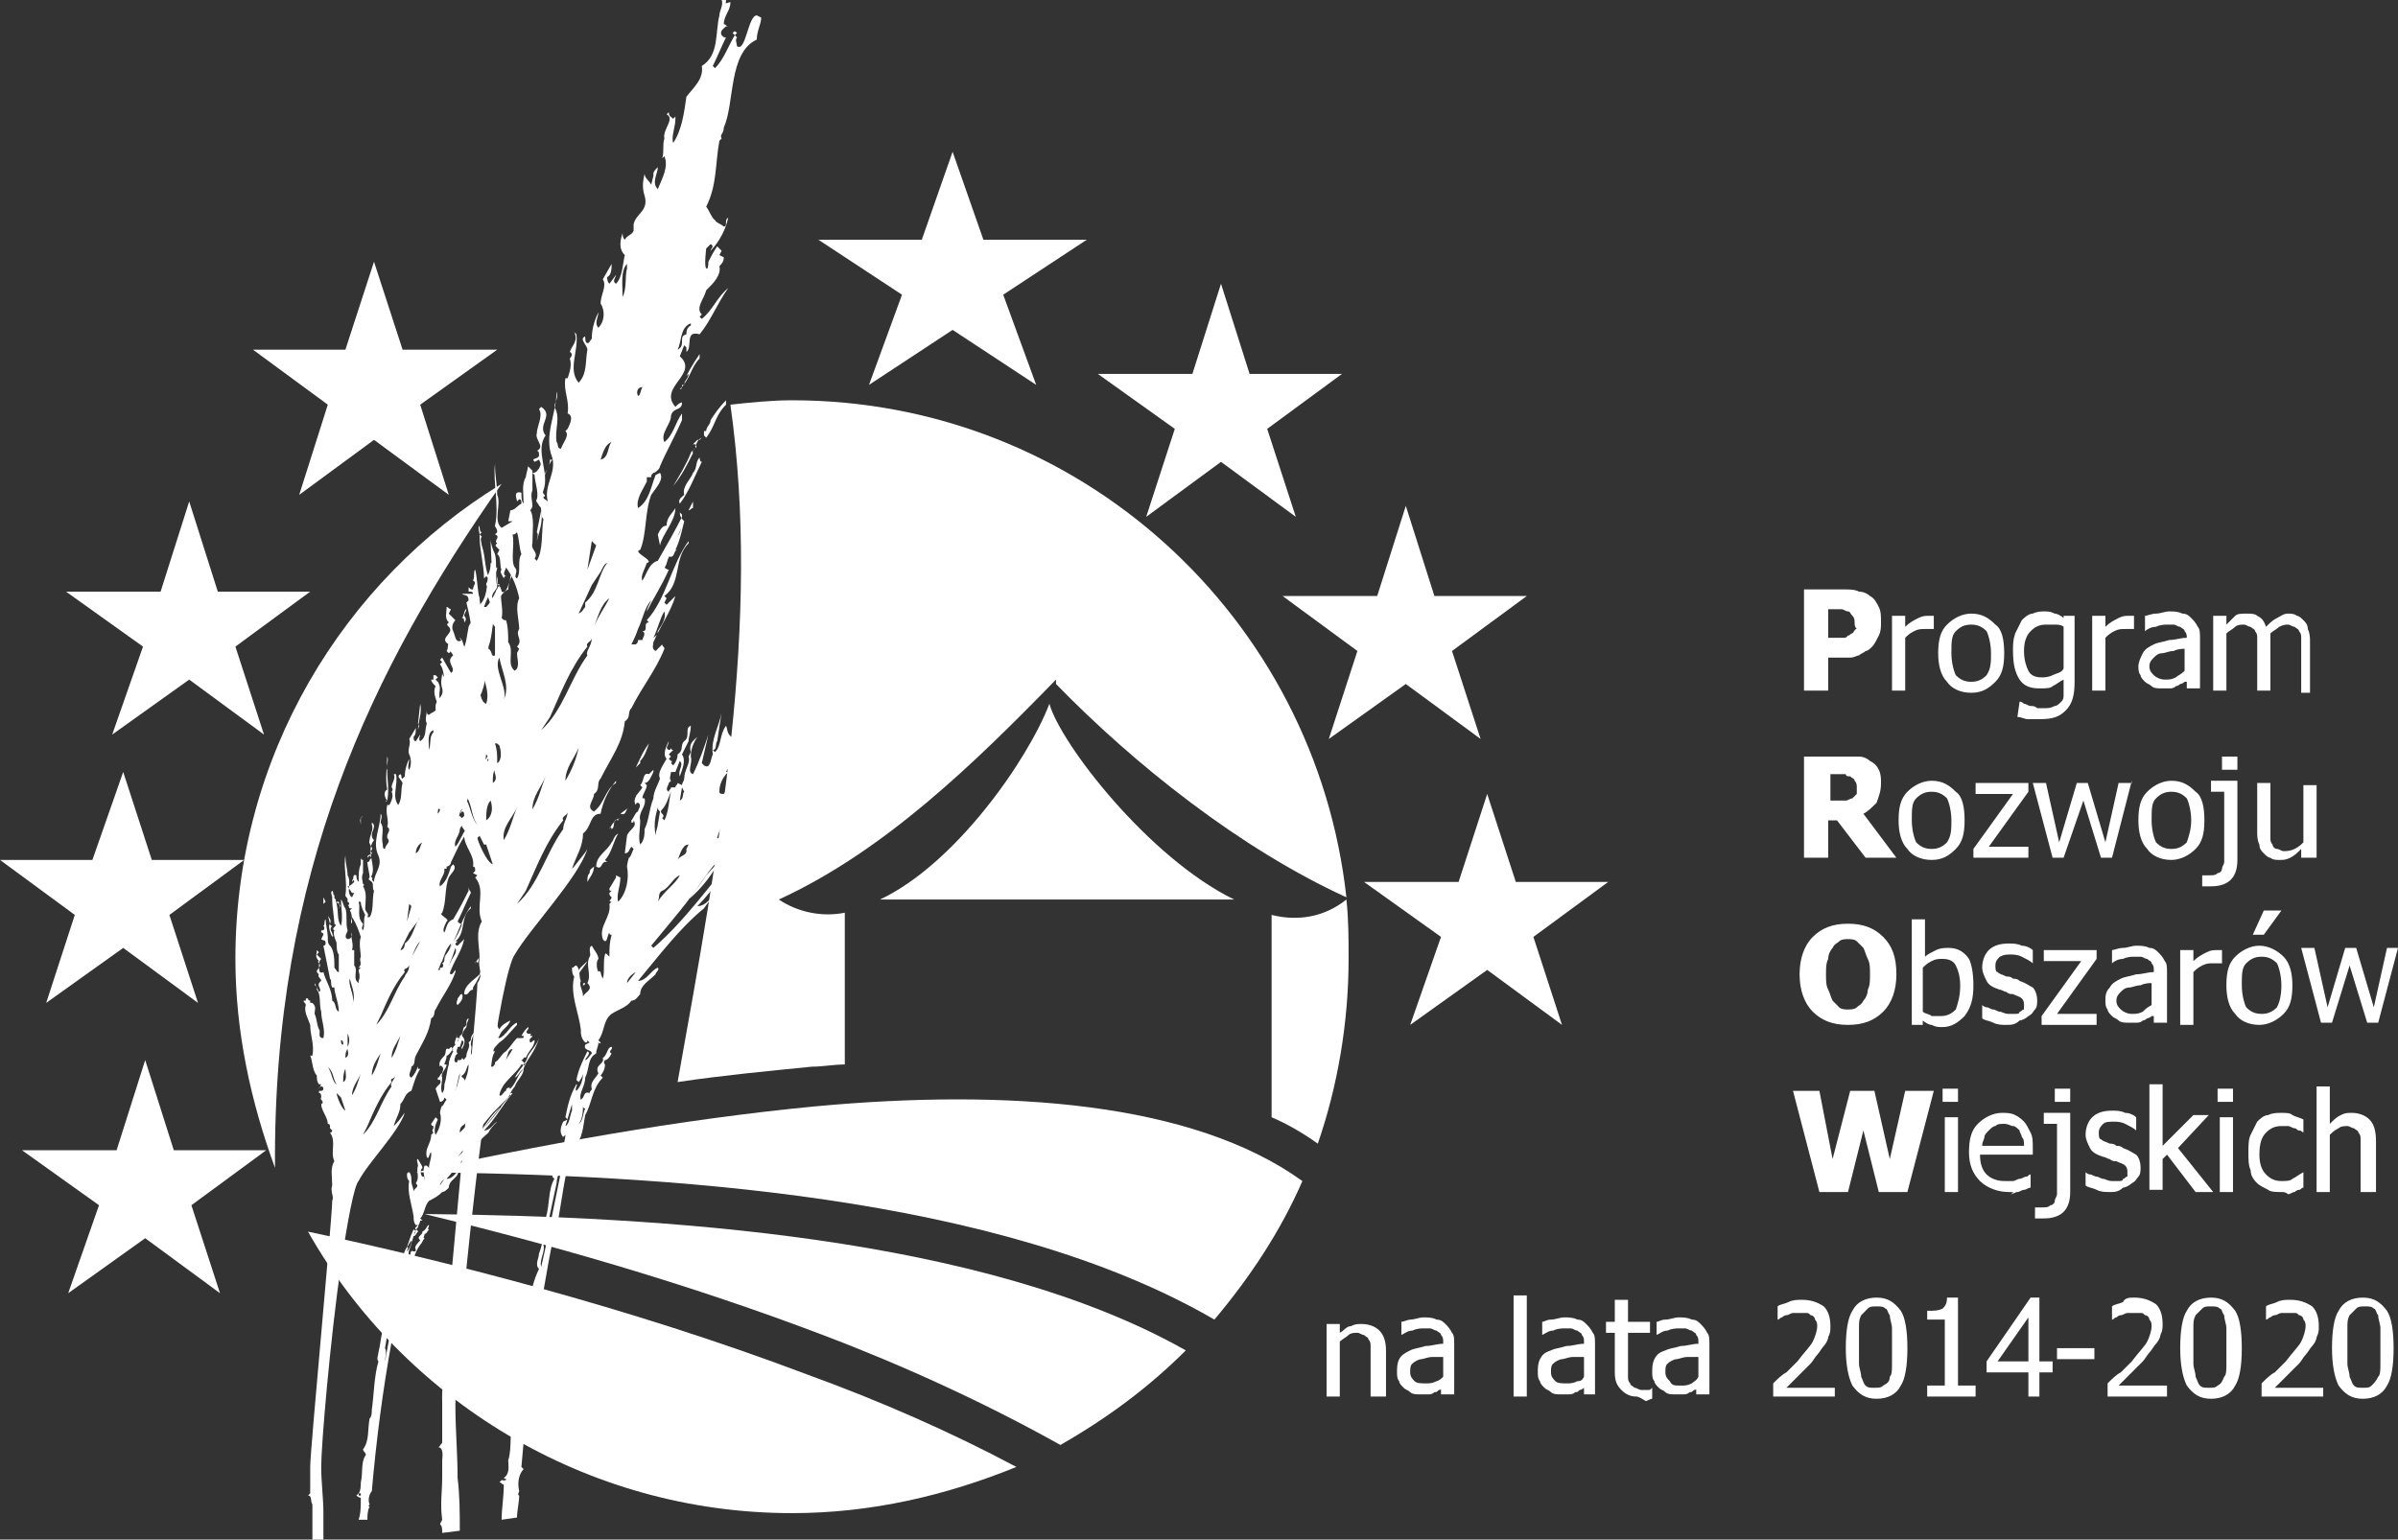 <svg xmlns="http://www.w3.org/2000/svg" xmlns:xlink="http://www.w3.org/1999/xlink" id="Warstwa_1" x="0px" y="0px" viewBox="0 0 109 70" style="enable-background:new 0 0 109 70;" xml:space="preserve"><rect x="0" y="0" width="109" height="70" fill="#333333" stroke="none"/><style type="text/css">	.st0{fill-rule:evenodd;clip-rule:evenodd;fill:#FFFFFF;}	.st1{fill:#FFFFFF;}</style><g>	<path class="st0" d="M59.9,52c0.9-2.6,1.4-5.5,1.4-8.4c0-0.9,0-1.8-0.1-2.7c-1,0.8-2.2,1-3.4,0.7v0.7v8.2v0.3  C58.5,51.1,59.2,51.5,59.9,52L59.9,52z M61.2,40.8C59.8,28.1,49.1,18.2,36,18.2c-0.9,0-1.9,0.1-2.8,0.2c1.4,9.9-0.5,20.2-2.4,30.8  l0,0c2-0.3,4.1-0.5,6.1-0.7c0.5,0,1-0.1,1.5-0.1v-6.1v-0.8c-1,0.2-2.1,0-3-0.6c4.8-2.2,8.9-6.2,12.6-10c0,0.1,0,0.1,0,0.2  C51.6,34.8,56.4,38.6,61.2,40.8L61.2,40.8z M22.8,22c-7.2,4.4-12.1,12.4-12.1,21.6c0,3.3,0.7,6.5,1.8,9.5  C12.4,39.7,16.9,30.4,22.8,22L22.8,22z M40,40.9h16.1c-3.9-1.9-7.9-7.1-8.4-8.9C46.7,34.6,43.4,39.3,40,40.9L40,40.9z"></path>	<path class="st0" d="M55.2,60c1.6-1.9,3-4,4-6.3c-5-3.6-13.4-4.2-22.1-3.4c-6.3,0.6-12.8,1.8-18.2,3C30,53.4,45.4,54.3,55.2,60  L55.2,60z"></path>	<path class="st0" d="M48.2,65.7c2.1-1.2,4-2.6,5.7-4.3c-9.2-5.2-23.9-6.1-34.6-6.2c5.4,1.3,11.8,3.1,18.1,5.5  C41.1,62.1,44.8,63.8,48.2,65.7L48.2,65.7z"></path>	<path class="st0" d="M36,68.8c3.6,0,7-0.8,10.2-2.1c-3-1.6-6.2-3-9.5-4.2c-8.2-3.1-16.6-5.2-22.7-6.5C18.3,63.6,26.6,68.8,36,68.8  L36,68.8z"></path>	<polygon class="st0" points="17,11.9 18.3,15.9 22.6,15.9 19.1,18.4 20.4,22.5 17,20 13.6,22.5 14.9,18.4 11.5,15.9 15.7,15.9   17,11.9  "></polygon>	<polygon class="st0" points="8.6,22.8 9.9,26.9 14.1,26.9 10.7,29.4 12,33.4 8.6,30.9 5.1,33.4 6.5,29.4 3,26.9 7.3,26.9 8.6,22.8    "></polygon>	<polygon class="st0" points="5.6,35.1 6.9,39.1 11.1,39.1 7.7,41.6 9,45.6 5.6,43.1 2.1,45.6 3.4,41.6 0,39.1 4.2,39.1 5.6,35.1    "></polygon>	<polygon class="st0" points="6.6,48.2 7.9,52.3 12.1,52.3 8.7,54.8 10,58.8 6.6,56.3 3.1,58.8 4.5,54.8 1,52.3 5.3,52.3 6.6,48.2    "></polygon>	<polygon class="st0" points="43.3,6.9 44.7,10.9 49.4,10.9 45.6,13.4 47.1,17.5 43.3,15 39.5,17.5 41,13.4 37.2,10.9 41.9,10.9   43.3,6.9  "></polygon>	<polygon class="st0" points="55.5,12.9 56.8,17 61,17 57.6,19.5 58.9,23.5 55.5,21 52.1,23.5 53.4,19.5 49.9,17 54.2,17 55.5,12.9    "></polygon>	<polygon class="st0" points="63.9,23 65.2,27.1 69.4,27.1 66,29.6 67.3,33.6 63.9,31.1 60.4,33.6 61.7,29.6 58.3,27.1 62.6,27.1   63.9,23  "></polygon>	<polygon class="st0" points="67.6,36.1 68.9,40.1 73.1,40.1 69.7,42.6 71,46.6 67.6,44.1 64.1,46.6 65.5,42.6 62,40.1 66.3,40.1   67.6,36.1  "></polygon>	<path class="st0" d="M28.6,30.5l0.2-0.2l0-0.1c0.2-0.2,0.3-0.5,0.4-0.8C28.9,29.8,28.8,30.2,28.6,30.5L28.6,30.5z"></path>	<path class="st0" d="M22.4,38l0.1-0.2l0-0.1c0.1-0.2,0.3-0.4,0.3-0.7C22.6,37.4,22.5,37.6,22.4,38L22.4,38z"></path>	<path class="st0" d="M28.9,34.9l0.2-0.2l0-0.1c0.2-0.2,0.3-0.5,0.4-0.8C29.2,34.2,29.1,34.5,28.9,34.9L28.9,34.9z"></path>	<path class="st0" d="M22.6,41.5l0.1-0.2l0-0.1c0.1-0.2,0.3-0.4,0.3-0.7C22.8,40.9,22.7,41.2,22.6,41.5L22.6,41.5z"></path>	<path class="st0" d="M21.2,29.9c0-0.1-0.1-0.4,0.1-0.5l-0.2,0.2L21.2,29.9L21.2,29.9L21.2,29.9z"></path>	<path class="st0" d="M16.4,37.5c0-0.1-0.1-0.3,0.1-0.4l-0.1,0.1L16.4,37.5L16.4,37.5L16.4,37.5z"></path>	<path class="st0" d="M22.7,28.6l0-0.1c0.1-0.5-0.1-1.1-0.1-1.6c-0.1-0.2,0.1-0.4,0-0.7c0,0.5-0.1,1.2-0.1,1.8c0,0.2,0.1,0.5,0,0.7  C22.6,28.7,22.7,28.6,22.7,28.6L22.7,28.6z"></path>	<path class="st0" d="M17.6,36.4L17.6,36.4c0.1-0.5,0-0.9,0-1.4c-0.1-0.1,0.1-0.4,0-0.6c0,0.4-0.1,1,0,1.5  C17.4,36,17.5,36.3,17.6,36.4C17.5,36.5,17.5,36.4,17.6,36.4L17.6,36.4z"></path>	<path class="st0" d="M30.4,25.3c0.3,0.1,0.2-0.3,0.4-0.3L30.7,25c0.2-0.4,0.3-0.9,0.4-1.3c-0.2,0.1-0.1,0.3-0.2,0.5  C30.8,24.5,30.3,24.8,30.4,25.3L30.4,25.3z"></path>	<path class="st0" d="M23.8,33.7c0.3,0.1,0.1-0.2,0.3-0.3l-0.1,0c0.2-0.3,0.2-0.7,0.3-1.1c-0.1,0.1-0.1,0.3-0.2,0.4  C24.1,33.1,23.7,33.3,23.8,33.7L23.8,33.7z"></path>	<path class="st0" d="M24.6,23.2L24.6,23.2l-0.2,1c0.1,0.1,0,0.3,0,0.4C24.5,24.2,24.7,23.7,24.6,23.2L24.6,23.2z"></path>	<path class="st0" d="M19.1,32L19.1,32l-0.1,0.9c0.1,0.1,0,0.2,0,0.3C19,32.8,19.2,32.4,19.1,32L19.1,32z"></path>	<path class="st0" d="M31.3,23.2c0.1,0,0.1-0.1,0.2-0.1c0,0,0-0.2,0-0.3L31.3,23.2L31.3,23.2z"></path>	<path class="st0" d="M24.5,32c0.1,0,0.1-0.1,0.1-0.1c0,0,0-0.2,0-0.2L24.5,32L24.5,32z"></path>	<path class="st0" d="M31.8,20.8c-0.2,0.2-0.1,0.5-0.3,0.7c-0.1,0.3-0.5,0.6-0.4,1c-0.1,0.1-0.3,0.2-0.2,0.4c0.4-0.5,0.7-1.3,1-1.9  C31.8,21,31.8,20.8,31.8,20.8L31.8,20.8z"></path>	<path class="st0" d="M24.9,30c-0.2,0.2-0.1,0.4-0.2,0.6c-0.1,0.2-0.4,0.5-0.4,0.8c-0.1,0.1-0.2,0.2-0.2,0.3c0.4-0.4,0.6-1,0.8-1.5  C24.9,30.2,25,30.1,24.9,30L24.9,30z"></path>	<path class="st0" d="M31.4,20.6c-0.2,0.5-0.5,1-0.8,1.5c0.4-0.5,0.6-0.9,0.9-1.5c-0.1-0.2,0.3-0.2,0.1-0.4c-0.1,0-0.1,0-0.1,0  l0.2-0.2l0.1,0c0,0,0.1-0.1,0.1-0.1c-0.2,0.1-0.2,0.2-0.3,0.4l0,0C31.7,20.4,31.4,20.5,31.4,20.6L31.4,20.6z"></path>	<path class="st0" d="M24.6,29.9c-0.1,0.4-0.4,0.8-0.6,1.2c0.4-0.4,0.5-0.7,0.7-1.2c-0.1-0.2,0.2-0.1,0.1-0.3c0,0-0.1,0-0.1,0  l0.1-0.2l0,0c0,0,0.1-0.1,0-0.1c-0.1,0.1-0.1,0.2-0.2,0.3l0,0C24.9,29.7,24.6,29.8,24.6,29.9L24.6,29.9z"></path>	<path class="st0" d="M26.3,19.7c-0.2,0.1-0.1,0.3-0.2,0.5l0.1,0.1C26.4,20.2,26.2,19.9,26.3,19.7L26.3,19.7z"></path>	<path class="st0" d="M20.5,29.2c-0.2,0-0.1,0.3-0.2,0.4l0.1,0.1C20.6,29.6,20.4,29.3,20.5,29.2L20.5,29.2z"></path>	<path class="st0" d="M32.3,19.1c0,0.2-0.2,0.3-0.2,0.5l-0.1,0c0,0.1,0,0.1,0,0.2l0.1,0.1c0.4-0.5,0.4-1,0.9-1.5c0-0.1,0-0.1,0-0.2  C32.7,18.5,32.5,18.8,32.3,19.1L32.3,19.1L32.3,19.1z"></path>	<path class="st0" d="M25.3,28.7c0,0.1-0.1,0.2-0.2,0.4l-0.1,0c0,0.1,0,0.1,0,0.2l0.1,0c0.4-0.4,0.3-0.8,0.7-1.2c0-0.1,0-0.1,0-0.2  C25.7,28.2,25.5,28.4,25.3,28.7L25.3,28.7L25.3,28.7z"></path>	<path class="st0" d="M30.9,17.7L30.9,17.7c0.5-0.5,0.5-1,0.9-1.4c0-0.1,0-0.1,0-0.2c-0.2,0.3-0.4,0.6-0.6,1L31.3,17  c0,0.2-0.2,0.3-0.2,0.5l-0.1,0C31,17.6,31,17.7,30.9,17.7L30.9,17.7z"></path>	<path class="st0" d="M24.2,27.6L24.2,27.6c0.4-0.4,0.4-0.8,0.8-1.2c0-0.1,0-0.1,0-0.2c-0.2,0.3-0.4,0.5-0.5,0.8l-0.1,0  c0,0.1-0.1,0.2-0.2,0.4l-0.1,0C24.3,27.5,24.3,27.5,24.2,27.6L24.2,27.6z"></path>	<polygon class="st0" points="29,36.2 29.2,35.9 28.9,36.2 29,36.2  "></polygon>	<polygon class="st0" points="22.7,42.5 22.8,42.3 22.6,42.5 22.7,42.5  "></polygon>	<path class="st0" d="M32,9.5l-0.2,0c0,0.3-0.3,0.6-0.4,0.9l0,0.1C31.7,10.3,31.8,9.9,32,9.5L32,9.5z"></path>	<path class="st0" d="M25.1,20.9l-0.1,0c0,0.3-0.2,0.5-0.3,0.8l0,0.1C24.8,21.5,24.9,21.2,25.1,20.9L25.1,20.9z"></path>	<path class="st0" d="M27.1,18.6L27.1,18.6c0.1-0.2,0.2-0.3,0.1-0.4c0-0.1,0.2-0.2,0.1-0.3c-0.2,0-0.1,0.3-0.2,0.5  C27.1,18.4,27.1,18.5,27.1,18.6L27.1,18.6z"></path>	<path class="st0" d="M21.1,28.3L21.1,28.3c0.1-0.1,0.1-0.2,0-0.3c0-0.1,0.1-0.2,0.1-0.3c-0.1,0-0.1,0.3-0.2,0.4  C21.1,28.1,21.1,28.2,21.1,28.3L21.1,28.3z"></path>	<path class="st0" d="M29.3,27.2c-0.3,0.2-0.5,0.7-0.6,1.1C28.9,27.9,29.3,27.7,29.3,27.2L29.3,27.2z"></path>	<path class="st0" d="M22.9,35.3c-0.2,0.2-0.4,0.5-0.5,0.9C22.6,35.8,22.9,35.6,22.9,35.3L22.9,35.3z"></path>	<path class="st0" d="M29.5,27.2c0.2-0.1,0.1-0.4,0.2-0.7C29.5,26.7,29.6,27,29.5,27.2L29.5,27.2z"></path>	<path class="st0" d="M23.1,35.3c0.1-0.1,0.1-0.4,0.1-0.5C23.1,34.9,23.1,35.1,23.1,35.3L23.1,35.3z"></path>	<path class="st0" d="M30.1,26c0.1-0.2,0.3-0.4,0.2-0.7C30.1,25.5,30,25.7,30.1,26L30.1,26z"></path>	<path class="st0" d="M23.6,34.3c0-0.1,0.3-0.3,0.1-0.5C23.6,33.9,23.5,34.1,23.6,34.3L23.6,34.3z"></path>	<path class="st0" d="M28.6,36.7L28.6,36.7L28.2,37C28.5,37.1,28.4,36.8,28.6,36.7L28.6,36.7z"></path>	<path class="st0" d="M22.3,43L22.3,43l-0.3,0.3C22.2,43.3,22.1,43,22.3,43L22.3,43z"></path>	<path class="st0" d="M30.3,23.9c-0.2,0-0.3,0.2-0.4,0.4l0.1,0.5c0.1-0.5,0.7-1.1,0.7-1.7C30.6,23.3,30.3,23.5,30.3,23.9L30.3,23.9z  "></path>	<path class="st0" d="M23.7,32.5c-0.2,0-0.2,0.2-0.3,0.4l0.1,0.4c0.1-0.4,0.6-0.9,0.6-1.4C23.9,32.1,23.7,32.3,23.7,32.5L23.7,32.5z  "></path>	<path class="st0" d="M27,39.4c-0.1,0.1-0.2,0.1-0.2,0.3c-0.1,0.1-0.1,0.2-0.1,0.4C26.8,39.9,27,39.7,27,39.4L27,39.4z"></path>	<path class="st0" d="M21,45.2c-0.1,0-0.1,0.1-0.2,0.2c0,0.1-0.1,0.2,0,0.3C20.9,45.6,21.1,45.4,21,45.2L21,45.2z"></path>	<path class="st0" d="M27.1,39.4c0.3,0.2,0.2-0.3,0.5-0.2l-0.1-0.1c0.3-0.3,0.4-0.9,0.6-1.2c-0.2,0.1-0.2,0.3-0.3,0.4  C27.6,38.7,27.1,38.9,27.1,39.4L27.1,39.4z"></path>	<path class="st0" d="M21.1,45.2c0.2,0.1,0.2-0.2,0.4-0.2l0-0.1c0.2-0.3,0.4-0.7,0.5-1c-0.2,0.1-0.1,0.2-0.2,0.4  C21.5,44.6,21.1,44.8,21.1,45.2L21.1,45.2z"></path>	<path class="st0" d="M19.7,36.2c0,0,0.1-0.1,0.1-0.1c0-0.2-0.4-0.3-0.1-0.5c0,0-0.1-0.1-0.1-0.1C19.5,35.6,19.6,36,19.7,36.2  L19.7,36.2z"></path>	<path class="st0" d="M15.1,42.6C15.1,42.5,15.2,42.5,15.1,42.6c0.1-0.2-0.2-0.3,0-0.5c0,0-0.1,0-0.1-0.1  C14.9,42.1,15,42.4,15.1,42.6L15.1,42.6z"></path>	<path class="st0" d="M19.4,35L19.4,35l0.1,0.4C19.7,35.2,19.4,35.2,19.4,35L19.4,35z"></path>	<path class="st0" d="M14.9,41.6L14.9,41.6l0.1,0.4C15.1,41.8,14.9,41.7,14.9,41.6L14.9,41.6z"></path>	<path class="st0" d="M20.1,34.6c0.1,0,0-0.2,0-0.3L20,34.2C20,34.4,20.2,34.5,20.1,34.6L20.1,34.6z"></path>	<path class="st0" d="M15.4,41.3c0.1,0,0-0.2,0-0.3l-0.1,0C15.3,41.1,15.6,41.1,15.4,41.3L15.4,41.3z"></path>	<polygon class="st0" points="19.3,34.3 19.2,34 19.2,34.4 19.3,34.3  "></polygon>	<polygon class="st0" points="14.8,41 14.7,40.8 14.7,41.1 14.8,41  "></polygon>	<path class="st0" d="M27.8,37.7c0.2-0.1,0-0.5,0.3-0.4c0-0.1,0-0.1,0.1-0.1c-0.2,0-0.4,0.3-0.5,0.5C27.7,37.6,27.8,37.6,27.8,37.7  L27.8,37.7z"></path>	<path class="st0" d="M21.7,43.8c0.1-0.1,0-0.4,0.3-0.3c0,0,0-0.1,0-0.1c-0.1,0-0.3,0.2-0.4,0.4C21.6,43.7,21.7,43.7,21.7,43.8  L21.7,43.8z"></path>	<path class="st0" d="M34.4,0.7c-0.4,0-0.5,1.7-0.9,1.4c0-0.1-0.1-0.3,0-0.4l-0.1-0.1l0.1-0.1c-0.1-0.1-0.1-0.1-0.2,0l0.1,0.1  c-0.3,0.5-0.5,1.1-0.9,1.5l-0.1-0.1c0.2-0.4,0.4-0.9,0.6-1.3c-0.1,0-0.1,0-0.2-0.1c-0.1-0.2,0.1-0.3,0.2-0.4c0,0,0.1,0,0.1,0  c-0.1,0-0.1-0.1-0.2-0.1c0-0.4,0.3-0.6,0.3-1c-0.1,0-0.2,0.1-0.3,0C33,0.2,33,0.1,33,0l-0.2,0c0.1,0.2-0.1,0.5-0.1,0.7  c-0.2,0.8,0,1.8-0.8,2.3c0.1,0.6-0.4,1-0.7,1.4c-0.1,0.7-0.2,1.5-0.6,2.1c-0.1-0.3,0.1-0.7,0.1-1.1l0-0.1l-0.1,0.1  c-0.1-0.1-0.2-0.1-0.2-0.3l-0.1,0.1c0.4,0.2-0.2,0.7-0.1,1.1c-0.1,0.3,0,0.6-0.1,0.9l0.1-0.1c0.2,0.5-0.1,1-0.3,1.5  c-0.3-0.3,0-0.7,0-1c-0.1,0.1-0.2,0.2-0.2,0.3l0,0.1l-0.1,0.4c-0.1-0.2-0.3-0.3-0.3-0.5c-0.1,0.4-0.1,0.7,0,1  c0.2,0.7-0.4,0.8-0.5,1.3c0,0.1,0,0.2,0,0.3c-0.1,0.2-0.3,0.2-0.4,0.4c-0.1-0.1-0.1-0.2-0.1-0.3c-0.1,0.3-0.2,0.7,0.1,1  c-0.1,0.4-0.1,1-0.4,1.3c-0.2-0.1,0-0.3,0-0.4l-0.3,0.4c-0.1-0.1-0.1-0.2-0.1-0.3c0.2-0.1,0.2-0.4,0.2-0.6l-0.4,0.7  c0.2,0.3-0.1,0.7-0.1,1.1c0.2,0.3,0.2,0.8-0.1,1.1c-0.2-0.2,0-0.5,0-0.7c-0.2,0.4-0.3,0.8-0.3,1.2c-0.1,0.1-0.1,0.2-0.2,0.2  c-0.1,0-0.1-0.2-0.1-0.3c-0.3,0.1,0.1,0.4,0.1,0.6c-0.1,0.5,0,1.1-0.4,1.5c-0.5-0.6,0-1.4-0.1-2.2l-0.1-0.1  c0.2,0.4-0.1,0.6-0.2,0.9c0.2,0.1,0,0.3,0,0.3c0.1,0.3,0,0.6-0.1,0.9l-0.1,0c-0.1,0.6,0.2,1,0.1,1.6c0.3,0.1,0.1,0.5,0,0.7  l-0.1,0.1c0.2,0.2-0.1,0.5-0.2,0.8c-0.2,0-0.1-0.2-0.2-0.3c-0.1-0.6,0.2-1.1-0.1-1.6c0-0.2,0.2-0.4,0.1-0.7c0,1-0.6,2-0.2,3  c0.2,0.7-0.4,1.3-0.2,2c-0.1-0.1-0.2-0.1-0.2-0.2c0.2-0.1-0.1-0.1,0-0.3c0.3-0.8-0.4-1.8,0.1-2.5c-0.4-0.5,0.4-0.9-0.2-1.3  l-0.1,0.1c0.2,0.3-0.1,0.8-0.1,1.1c-0.1,0.3,0.4,0.6,0,0.8c0.1,0,0.1,0.1,0.1,0.2c0,0.2-0.4,0.1-0.2,0.3l0.2-0.1  c0.1,0.2,0.1,0.2,0,0.4c-0.1,0.1-0.1,0.2-0.3,0.2l0.1,0.1c0,0.3,0.2,0.8,0.1,1.1c-0.1,0.1,0.1,0.2,0.1,0.3c0.2,0.1,0,0.4,0.2,0.6  c-0.1,0.6,0,1.4-0.3,1.9l-0.1-0.1c0.2-0.3-0.2-0.4-0.1-0.7c0-0.5,0.1-1.2-0.1-1.5c0,0,0.1-0.1,0.1-0.2c0-0.2-0.1-0.5,0-0.7l0-0.9  c-0.1-0.1-0.1-0.1-0.2-0.2c0,0.1-0.1,0.4-0.1,0.5c-0.2,0.3-0.1,0.8-0.1,1.2c-0.1-0.1-0.1-0.3-0.1-0.5c-0.4-0.1-0.2,0.3-0.2,0.4  l0.1-0.1c0.1,0,0.1,0.1,0.1,0.2c-0.2,0.1-0.3,0.3-0.5,0.3l-0.1,0.5c0.1,0,0.2,0,0.2,0L22.8,24c-0.4-0.3,0-1.1-0.2-1.5  c0-0.5-0.1-0.8-0.1-1.4c-0.1,0.8,0.2,1.9,0,2.8c0,0.1,0.1,0.1,0.1,0.3l-0.1,0.1c0.3,0.1-0.1,0.3,0.1,0.4c-0.1,0.1-0.1,0.1,0,0.2  l0.1,0.1l-0.1,0.2c0.2,0.1,0.1,0.6,0.2,0.7c-0.1,0.1,0,0.2,0.1,0.4c0,0,0-0.1,0.1-0.1c-0.2-0.1,0-0.3,0-0.4  c0.3,0.4,0.5,0.9,0.6,1.4c-0.2,0.4,0,1,0,1.4c-0.2,0.3,0.2,0.5-0.1,0.8l0.1,0.1l-0.1,0.2c0,0.2,0.1,0.5,0,0.7l-0.1,0.1  c-0.4-0.3,0-0.9-0.3-1.3c0-0.3,0-0.7-0.1-1c-0.1,0-0.1,0-0.2-0.1c0.1-0.4-0.1-0.9,0-1.3c-0.1,0.2,0,0.5-0.3,0.5  c-0.3-0.2,0-0.4,0.1-0.6c-0.1-0.5,0-1.1-0.1-1.5c-0.1-0.2-0.2-0.5-0.2-0.7c0,0.6,0.1,1.3,0,1.9c-0.3-0.5-0.2-1-0.4-1.6  c0-0.1-0.1-0.3,0-0.4c0,0-0.1-0.1-0.1-0.1l0.1-0.1c-0.1,0-0.1-0.2-0.1-0.3c-0.1,0.1,0,0.3,0,0.4l0,0.1c0,0.6,0.2,1.3,0.2,1.9  l0.1-0.1c0.3,0.2-0.2,0.3,0.1,0.5c-0.2,0.4,0.2,0.7,0.1,1c0,0.2,0,0.6,0.2,0.8l0,1.3c-0.2,0.1-0.1-0.2-0.3-0.3c0-0.5,0-1.2-0.3-1.6  l0.1-0.1c-0.1-0.1-0.2-0.3-0.2-0.6c-0.1-0.3-0.1-0.9-0.2-1.3c-0.1,0.1,0,0.3-0.1,0.5c0.2,0.1,0,0.2,0,0.4c-0.1,0-0.1,0-0.2-0.1  l0,0.2l0.1,0c0,0,0.1,0,0.1,0.1L21,27c0.1,0.1,0.3,0,0.3,0.3c0,0-0.1,0.1-0.1,0.1c0.2,0.8,0.3,1.5,0.4,2.3c0.2,0.1,0,0.4,0.1,0.6  c0.1,0,0.2,0,0.2,0c0,0.5,0.4,1.1,0.2,1.7c-0.3-0.1-0.2-0.6-0.5-0.8c0.1-0.7-0.4-1.4-0.6-2.1c-0.3,0.2-0.3-0.2-0.4-0.4  c-0.1-0.2,0-0.4,0.1-0.5l-0.3-0.3l0.1-0.2c-0.1,0-0.1-0.1-0.2-0.1c0,0,0,0,0,0c0,0.3-0.1,0.5,0.1,0.7c-0.1,0.1-0.1,0.1,0,0.2  c0.3,0.3-0.5,0.5,0,0.8c-0.1,0.2,0.1,0.3,0.2,0.5c-0.4,0.3,0.2,0.6-0.1,0.8l-0.4-0.7l-0.1,0.1c0,0,0.1,0.1,0.1,0.1l-0.1,0.1  c0.3,0.4,0.1,1.1,0.4,1.5c0.1,0.6,0.2,1.3,0.2,1.8c-0.4,0-0.2-0.4-0.2-0.6c-0.2-0.3-0.1-0.8-0.4-1.1c-0.1-0.3,0.1-0.5-0.1-0.8  l-0.1-0.1l0.1-0.1c0,0-0.1-0.1-0.1-0.1l-0.1,0c0,0.1,0,0.2,0,0.2l-0.1,0c0,0.1,0.1,0.2,0.2,0.3c-0.2,0.4,0.2,0.9,0.3,1.4  c0.1,0.8,0.3,1.4,0.2,2.1c-0.1,0-0.1,0-0.2,0c0.2,0.4,0.1,1.1,0.5,1.4c0,0.1,0,0.5,0.2,0.6c0.1,0,0.1,0,0.2,0.1l-0.1,0.2  c0,0,0.1-0.1,0.1-0.1c0.1,0,0.1,0.1,0.1,0.2c0,0-0.1,0.1-0.1,0.1l-0.1-0.1l-0.1,0.1c0.1,0.1,0.2,0.2,0.2,0.3  c-0.1,0.1,0.3,0.3,0.1,0.5c0,0.5,0.5,0.9,0.4,1.4c0.1,0,0.1,0.1,0.1,0.2l-0.1,0.1l0.2,0.1c0,0-0.1,0.1-0.1,0.1c0.5,0.6,0,1.3,0.3,2  c-0.3,0.5-0.1,1.1-0.1,1.7c-0.1,0.4,0.2,0.7-0.1,1.1c0,1.2-1.7,17.8-1.6,19c0,0.5,0,1.2,0,1.9c-0.1,0.1-0.1,0.2-0.2,0.2  c0.3,0,0.2,0.5,0.2,0.6c0,0.3,0,0.5,0,0.8c0,0.6-0.1,1.2,0,1.9l-0.1,0.2c0.1,0.1,0.1,0.2,0.1,0.4l0.8-0.1c0-0.8,0-1.6-0.1-2.4  c0-1.1-0.1-2.2-0.1-3.3c0-1.5,0.7-9,1.5-14.5c0.4-3.1,0.9-5.6,1.2-6c0.7-1.2,2.9-3.5,3.3-4.8c-0.1,0.2-0.3,0.4-0.6,0.8l-0.1,0.1  c0.2-0.6,0.5-1,0.5-1.6c0.4-0.3,0.3-0.9,0.8-0.9c0.1-0.5,0.3-1,0.7-1.5L28,35.6c-0.5,0.3-0.5,0.9-1,1.3c-0.4-0.2,0-0.5,0-0.8  c0.3-0.2,0.1-0.5,0.3-0.7c0.5-1,1-1.6,1.1-2.6c0.3-0.2,0.1-0.4,0.3-0.6c0.5-1,1.1-1.7,1.5-2.7c0-0.1-0.1-0.1-0.1-0.2  c-0.1,0.1-0.2,0.2-0.3,0.3c-0.2-0.1-0.1-0.3-0.1-0.4c0.3-0.7,0.8-1.4,1-2.1l-0.4,0.4c0,0-0.1-0.1-0.1-0.1l0.1-0.2l-0.1-0.1  c0.8-0.6,0.4-1.7,1.1-2.4l0-0.1c-0.8,1.1-1,2.6-1.9,3.6l0.1,0.1c-0.3,0,0,0.4-0.3,0.4c0.2,0.1,0,0.3,0,0.4l-0.2,0  c0,0.1,0,0.1-0.1,0.2c-0.1,0-0.1,0-0.2,0c0.1-0.2,0.2-0.4,0.3-0.7c0.2-0.4,0.3-1,0.6-1.3c-0.1,0.2-0.2,0.4-0.2,0.5  c0.3-0.6,0.7-1.2,1-1.9c-0.1,0-0.2-0.1-0.2-0.1c0.3-0.7,0.6-1.4,0.9-2.1c-0.1-0.1-0.2-0.2-0.2-0.4L31,23.4l0,0.1  c-0.3,0.6-0.7,1.3-1.1,2c-0.4,0.1-0.5,0.6-0.7,0.9c-0.1-0.2,0.1-0.5,0.2-0.8c0.4-0.1-0.7-0.5-0.3-0.6l0,0c0.3-0.7,0.2-1.7,0.5-2.5  c0.2-0.3,0.6-0.7,0.4-1l-0.2,0.1c-0.2,0.5-0.3,1.2-0.8,1.5c-0.1-0.4,0.2-0.8,0.4-1.2c0-0.1,0-0.2,0-0.2l0.2,0c0-0.1,0-0.1,0.1-0.2  c0.1,0,0.3-0.2,0.3-0.3c0.3-0.7,0.7-1.4,1-2.1l0-0.3c-0.3,0.4-0.4,1-0.8,1.3c-0.2-0.4,0.3-0.8,0.3-1.2c0.1-0.4,0.5-0.2,0.5-0.6  c-0.1,0-0.2,0.1-0.3,0.2c-0.8-0.9,1.1-1.5,0.2-2.3l0.2-0.5l0.1,0.1c0,0,0,0.1,0,0.2c0.3-0.2-0.1-1,0.6-0.8c0.5-0.6,0.8-1.4,1.3-2.1  c-0.5,0.4-0.7,1-1.2,1.4l-0.1-0.1c0,0,0.1-0.1,0.1-0.1c-0.3-0.3,0.1-0.7,0.2-1.1l0.1-0.1c0.2-0.2,0.6-0.6,0.5-1  c0.1-0.1,0.2-0.2,0.2-0.4l-0.2-0.1l0.1-0.2l-0.2-0.2c-0.2,0.3-0.3,0.5-0.4,0.7c0,0,0,0.4-0.1,0.3c-0.1-0.1,0-0.9,0-0.9  s0.1-0.1,0.2-0.2c0.2,0.1,0,0.2,0,0.3c0.4-0.4,0.7-1,0.8-1.5c-0.2,0.1,0,0.4-0.2,0.4c-0.1-0.1-0.4-0.2-0.4-0.3  c-0.1,0-0.3-0.5-0.4-0.6c0.5-1,0.4-1.9,0.6-3l0.1-0.1c-0.1-0.2,0.1-0.2,0.1-0.5c0.5-1.1,0.2-3.4,1.5-4c0-0.4,0.2-0.7,0.2-1  L34.4,0.7L34.4,0.7z M26.9,24.6l0.2,0.2l-0.4,1.1L26.9,24.6L26.9,24.6z M23.3,24.3c0.1,0,0.1,0,0.2-0.1c0.1,0.3,0.1,0.7,0.2,1  c-0.2,0.3,0,0.8-0.2,1.1c-0.2-0.1,0.1-0.3-0.1-0.5C23.2,25.5,23.4,24.8,23.3,24.3L23.3,24.3z M24.8,35.3c-0.2,0.5-0.3,1-0.6,1.5  C24.2,36.2,24.6,35.8,24.8,35.3L24.8,35.3z M22.7,29.9c0.1,0.6,0.5,1.3,0.2,1.9C23.1,31.3,22.4,30.4,22.7,29.9L22.7,29.9z   M22.5,33.8c0.1,0,0.1,0,0.2,0.1c0.1,0.3,0.1,0.7-0.1,0.8C22.6,34.3,22.6,34.1,22.5,33.8L22.5,33.8z M21.1,36.2l0.1,0  c0.3,0.5,0.2,0.9,0.5,1.3C21.4,37.2,21.4,36.6,21.1,36.2L21.1,36.2z M21.7,38.1c0,0,0.1-0.1,0.1-0.1l0.2,0.4c0,0,0,0,0,0  c0,0,0,0,0.1,0l0.3,0.9C22.1,39.2,21.7,38.2,21.7,38.1L21.7,38.1z M22.1,37.3c0-0.3,0-0.7,0.2-0.9C22.4,36.7,22.4,37.1,22.1,37.3  L22.1,37.3z M22.2,34.6c-0.2,0-0.1-0.2-0.1-0.3C22.2,34.4,22.2,34.5,22.2,34.6L22.2,34.6z M22.4,35.6c0-0.2,0-0.5,0.1-0.6  C22.4,35.1,22.7,35.4,22.4,35.6L22.4,35.6z M23.5,36.7c-0.2,0.5-0.3,1-0.6,1.5C22.8,37.6,23.3,37.2,23.5,36.7L23.5,36.7z   M25.6,37.7c-0.8,1.1-1.1,2.5-2.1,3.4l0.4-0.6c0.5-1.1,0.9-2.2,1.7-3.2c-0.1-0.2,0.2-0.2,0.2-0.4C25.8,37.2,25.6,37.4,25.6,37.7  L25.6,37.7z M25.7,35.5c0-0.6,0.4-1,0.6-1.5C26.2,34.5,26,35,25.7,35.5L25.7,35.5z M26.7,29.8c-0.8,1.1-1.1,2.5-2.1,3.4l0.4-0.6  c0.5-1.1,0.9-2.2,1.7-3.2c-0.1-0.2,0.2-0.2,0.2-0.4C26.9,29.4,26.6,29.6,26.7,29.8L26.7,29.8z M27,28.5c0.2-0.5,0.3-1,0.7-1.3  C27.5,27.6,27.2,28,27,28.5L27,28.5z M26.6,27.4l0,0.2c-0.1,0.1-0.1,0.2-0.3,0.3l0.6-1.3l0.4-0.6c0.1-0.2,0.2-0.4,0.3-0.4  C27.2,26.1,27.2,26.9,26.6,27.4L26.6,27.4z M30.2,27.8c0.1,0.4-0.2,0.7-0.3,0.9c0,0.2-0.1,0.2-0.2,0.3C29.9,28.6,30,28.1,30.2,27.8  L30.2,27.8z M27.3,20.9c0.1-0.3,0.2-0.7,0.5-0.8C27.6,20.3,27.7,20.8,27.3,20.9L27.3,20.9z M28.3,13.5c0-0.5-0.1-1.2,0.2-1.5l0,0.1  l0,0.1C28.4,12.6,28.5,13.1,28.3,13.5L28.3,13.5z M29,18c-0.1-0.2,0-0.4,0.2-0.4C29.1,17.8,29.1,18,29,18L29,18z M31.2,15.2  c-0.4,0.1,0,0.5-0.4,0.7c0.2-0.4,0.1-1,0.6-1.2l0,0.1C31.2,14.9,31.2,15.1,31.2,15.2L31.2,15.2z"></path>	<path class="st0" d="M33.7,39C33.7,39,33.7,39,33.7,39c0.1,0,0.1-0.1,0.1-0.2C33.8,38.8,33.7,38.9,33.7,39L33.7,39z"></path>	<path class="st0" d="M26.5,44.8C26.5,44.8,26.5,44.8,26.5,44.8c0.1,0,0.1-0.1,0.1-0.1C26.5,44.7,26.5,44.7,26.5,44.8L26.5,44.8z"></path>	<path class="st0" d="M33.5,38.4c0.1-0.3,0.4-0.5,0.5-0.8C33.7,37.9,33.4,38.1,33.5,38.4L33.5,38.4z"></path>	<path class="st0" d="M26.3,44.3c0.1-0.2,0.3-0.4,0.4-0.6C26.5,43.9,26.2,44.1,26.3,44.3L26.3,44.3z"></path>	<polygon class="st0" points="33.1,37.8 33,38 33.1,37.9 33.1,37.8  "></polygon>	<polygon class="st0" points="26,43.9 25.9,44 26,43.9 26,43.9  "></polygon>	<path class="st0" d="M34,39.4l0.1-0.1l-0.1,0C34,39.3,34,39.4,34,39.4L34,39.4z"></path>	<path class="st0" d="M26.7,45.2l0.1-0.1l0,0C26.8,45.1,26.7,45.1,26.7,45.2L26.7,45.2z"></path>	<path class="st0" d="M34.5,36.3c-0.5,0.4-0.5,0.9-1,1.3c0,0-0.1,0-0.1-0.1c0,0.2-0.4,0.1-0.3,0.3c-0.2,0-0.3,0.4-0.5,0.3  c0.2-0.9,1.1-1.4,1.6-2.2c0.1,0,0.3,0.2,0.4,0l-0.3-0.3c0.1-0.1,0.1-0.3,0.3-0.2c0.2-0.4,0.6-0.8,0.7-1.2c-0.1,0-0.2,0.2-0.3,0.2  c-0.2-0.2,0.1-0.3,0.2-0.5c-0.1,0-0.1,0-0.1-0.1c-0.1-0.1,0.2-0.1,0-0.2c-0.1,0-0.1,0-0.1,0.1c-0.2-0.2,0.1-0.3,0.1-0.5  c-0.2,0.2-0.4,0.3-0.4,0.6c0.1,0,0.1,0,0.2,0c0,0.1-0.1,0.1-0.1,0.2c-0.1-0.1-0.2,0-0.4,0c-0.4,0.3-0.5,0.6-0.7,1  c-0.3,0.1-0.4,0.6-0.7,0.8c0,0.1,0,0.2-0.1,0.3c-0.1,0-0.2,0-0.2-0.1c0-0.3,0.1-0.6,0.4-0.9c-0.1,0-0.1,0-0.1,0  c0.1-0.2,0.3-0.4,0.4-0.6c0.5-0.3,0.8-0.8,1.2-1.2l0-0.1c-0.5,0.2-0.7,0.9-1.2,1.1c-0.1,0,0-0.2,0-0.2c0.2-0.4,0.6-0.6,0.8-1.1  c-0.3,0.1-0.6,0.4-0.8,0.6C33,33.4,33.1,33.2,33,33c-0.3,0.4-0.2,0.9-0.5,1.2l-0.1-0.1c0.2,0,0.1-0.3,0.2-0.4l0.2-1.3  c-0.1,0.6-0.5,1.2-0.4,1.9c-0.1,0.2-0.1,0.7-0.4,0.5l-0.1-0.1l0.3-1.3c-0.2,0.6-0.4,1.2-0.7,1.8c-0.3-0.1,0-0.5-0.1-0.8  c0-0.3,0.1-0.6,0.3-0.9c-0.2,0.2-0.4,0.3-0.3,0.7l-0.1,0.2c0.1,0.3-0.2,0.6-0.2,1c0,0.1-0.1,0.2-0.1,0.3l-0.2-0.1  c0,0.1-0.1,0.1-0.1,0.2l-0.2,0c0,0.1-0.1,0.1-0.1,0.2c-0.2-0.1,0-0.3,0-0.4l0.1-0.1c-0.1-0.1,0-0.3,0-0.4l0.2,0l0.2-0.5  c0.2,0.2-0.1,0.4,0,0.7c0.1-0.3,0.3-0.7,0.1-1c0.1-0.2,0.2-0.4,0.3-0.6c0-0.2,0.1-0.4,0.1-0.7c-0.3,0.1,0,0.5-0.3,0.7  c-0.2,0.2,0,0.4-0.3,0.6c0,0.2-0.1,0.4-0.2,0.5l-0.1-0.1c0,0,0.1-0.1,0-0.1l-0.1-0.1l0.1-0.1l-0.1-0.1l0.2-0.2  c-0.1,0-0.1-0.1-0.1-0.1c0,0.1-0.1,0.1-0.1,0.1c-0.2-0.1,0-0.2,0-0.4c-0.1,0.2-0.3,0.6-0.1,0.8C30,35,29.9,35.2,30,35.4  c-0.1,0.3-0.3,0.6-0.3,0.9c-0.2,0.5-0.2,1-0.4,1.4c0,0.2,0,0.5-0.2,0.7c-0.1-0.3,0-0.7,0-1.1c-0.1-0.4,0.3-0.6,0.2-1  c-0.1,0-0.1,0-0.1,0c0-0.2,0.2-0.4,0.2-0.6l-0.1-0.1c0.2,0,0.3-0.3,0.4-0.5L29.7,35l-0.2,0.2c-0.3-0.1-0.2,0.3-0.4,0.5l0.1,0.1  c-0.1,0.2-0.5,0.5-0.3,0.8c0,0,0-0.1,0.1-0.1c0.2,0.1,0,0.3,0,0.4c-0.1,0-0.2,0.3-0.3,0.4l0,0.1c0.1,0,0.1,0,0.1-0.1  c0.2,0.3-0.2,0.4-0.3,0.7l-0.1,0.8c0.2,0,0.2-0.2,0.3-0.3l0.1,0.1c-0.1,0.2-0.1,0.3-0.2,0.4c0-0.1-0.1,0.3-0.1,0.4  c0.1,0.5,0,1.2-0.4,1.6c-0.1-0.3,0.1-0.7,0.1-1.1L28,39.8c0,0,0,0,0,0.1l-0.3,0.5c0,0.1,0,0.1,0.1,0.1l-0.1,0.1  c0,0.1,0,0.1,0.1,0.2c0,0.1-0.2,0.2,0,0.2l-0.1,0.1c0.1,0.6-0.5,1-0.3,1.6c0.2,0.3,0.2-0.2,0.3-0.3c0,0.1,0,0.1,0.1,0.1  c-0.1,0.4-0.1,0.6-0.1,1l-0.1-0.1c0,0-0.1-0.1-0.1,0c-0.1,0.3,0,0.8-0.1,1.1l0,0c0,0-0.1-0.2-0.1-0.3c0,0-0.1-0.1-0.1,0  c-0.1-0.2-0.1-0.5,0-0.6c0-0.2-0.2-0.4-0.3-0.6c-0.2,0.1,0,0.4-0.1,0.5c-0.2,0.4,0.1,0.8-0.1,1.2c0.3,0.3-0.1,0.4-0.2,0.6  c0-0.3-0.2-0.5-0.1-0.7c-0.1-0.2,0-0.5-0.2-0.7c-0.1,0-0.1,0.1-0.2,0.1c0,0.1,0,0.3,0.1,0.4c-0.2,0.8,0.2,1.6,0.3,2.4  c0,0.2,0,0.4,0.2,0.6c0.1,0,0.1,0,0.1-0.1l0.1,0.1l-0.2,0.1c-0.1,0.3,0.3,0.2,0.3,0.4c-0.1,0.1-0.2,0.3-0.3,0.3  c0-0.1,0.3-0.3,0.1-0.4c-0.2,0.4-0.4,0.8-0.5,1.3l0.1,0.1c0.1-0.1,0.2-0.3,0.2-0.4c0,0.3-0.1,0.6-0.3,0.8c-0.1-0.1,0.1-0.3,0-0.3  c-0.3,0.5-0.4,1-0.5,1.5l0.1,0.1L25.6,51c-0.1,0.2-0.2,0.5,0,0.7l0.1-0.1c0,0.3-0.2,0.6,0,0.8c-0.4,1.7-0.7,3.5-1.1,5.2  c-0.1-0.3,0.2-0.7,0.1-1c0.2-0.9,0.4-1.9,0.6-2.8c0-0.4,0.3-0.7,0.2-1.1c-0.1-0.1,0-0.3-0.1-0.5c-0.2,0.4-0.1,0.9-0.3,1.3l0.1,0.1  c-0.3,0.5-0.2,1.2-0.4,1.8l0.1,0.1c-0.2,0.5-0.2,1-0.4,1.5c0,0.2-0.2,0.5,0,0.7C24,58.7,24,60,23.8,61.1c-0.1,0.2,0,0.5-0.1,0.7  c-0.1,0.7-0.1,1.5-0.4,2.2c0,0.2,0.3,0.3,0.1,0.5c-0.3,0.5-0.1,1.3-0.3,1.9c0,0.2,0.1,0.6-0.2,0.8c0,0,0.1,0.1,0.1,0l0,0.1  c-0.1,0-0.1,0-0.1,0.1c0-0.1,0-0.1-0.1-0.1l-0.1,0.1c0.1,0,0.1,0.1,0.2,0.1c0,0.6-0.1,1.1-0.1,1.6l0.7-0.1c0-0.3,0.1-0.7,0.1-1  c-0.1,0,0-0.2,0-0.2c-0.1-0.4,0-0.8,0.2-1c0,0,0,0,0,0l-0.1-0.1c0.3-3.6,0.8-7.2,1.5-10.7l0.1-0.1c-0.1-0.2,0.1-0.4,0.1-0.6  c0.2-1.1,0.3-2.2,0.7-3.2c0.4-0.3,0.4-0.9,0.5-1.4c0.3-0.5,0.3-1.2,0.8-1.7l-0.1-0.1c0.1-0.1,0.2-0.3,0.2-0.5c-0.1-0.1,0-0.2,0-0.2  c0.1,0,0.2-0.1,0.3-0.3c-0.2-0.1,0.1-0.2,0-0.3c-0.2,0-0.2,0.4-0.4,0.5c0.1,0.3-0.4,0.3-0.2,0.7c-0.1,0.2-0.4,0.4-0.3,0.7  c0,0.1-0.1,0.1-0.1,0.2c-0.3-0.1-0.2,0.2-0.4,0.3c-0.1-0.3,0.2-0.6,0.2-1c0.2-0.4,0.1-0.9,0.5-1.1c0-0.2,0.1-0.3,0.1-0.5  c0,0,0.1,0.1,0.1,0l-0.1-0.1c0.3-0.4,0.2-0.9,0.6-1.2c0.3-0.2,0.7-0.3,0.9-0.6c0.2,0,0.3-0.2,0.4-0.3c0-0.4,0.4-0.6,0.7-0.9  c0-0.1,0.2-0.2,0.1-0.3c-0.3,0.1-0.5,0.6-0.9,0.6c1-1.2,1.9-2.4,3-3.3c0.2-0.3,0.4-0.5,0.6-0.7c-0.3,0.2-0.5,0.6-0.9,0.6  c0.8-0.8,1.3-1.7,2-2.6c-0.1,0.1-0.3,0-0.2,0.2c-1.2,1.4-2.4,3.1-3.8,4.3l-0.1-0.1c0.9-1.1,1.7-2,2.5-3.2l1-1.1  c0.1-0.3,0.3-0.6,0.5-0.8c0.1-0.4,0.6-0.8,0.6-1.2c-0.3,0.1-0.4,0.5-0.6,0.6l-0.1-0.1c0.3-0.6,0.7-0.9,1-1.5  c0.3-0.4,0.7-0.8,0.8-1.2C35.2,35.2,34.6,35.8,34.5,36.3L34.5,36.3z M33.7,34.9c-0.1,0.3-0.4,0.4-0.5,0.8l-0.1-0.1  C33.4,35.3,33.3,34.9,33.7,34.9L33.7,34.9z M26,50.5c-0.1,0.2-0.1,0.6-0.3,0.7l0.3-1L26,50.5L26,50.5z M26.6,50.4  c-0.1,0.2-0.1,0.6-0.3,0.7c0.2-0.2,0.2-0.7,0.2-0.8C26.5,50.3,26.5,50.4,26.6,50.4L26.6,50.4z M28.5,44.7c0-0.2,0.2-0.4,0.4-0.5  L28.5,44.7L28.5,44.7z M31,35.8l0.1,0.2c-0.1,0.1,0,0.3-0.2,0.4L31,35.8L31,35.8z M30.1,36.8L30.1,36.8c0.2-0.2,0.3-0.6,0.4-0.8  c-0.1,0.4-0.1,0.9-0.3,1.3l-0.1-0.1C30.3,37,29.9,37,30.1,36.8L30.1,36.8z M29.9,36.7c0,0.1,0,0.1,0.1,0.2l-0.1,0.6  c0,0.1-0.1,0.3-0.1,0.5C29.7,37.4,29.8,37.1,29.9,36.7L29.9,36.7z M29.9,41c0.1-0.2,0-0.4,0.2-0.5c0.3-0.1,0.5-0.6,0.8-0.7  C30.7,40.2,30.2,40.5,29.9,41L29.9,41z M30.8,39.1c0.1-0.2,0.2-0.7,0.5-0.7l-0.1,0.2l0,0.1C31.2,38.9,30.9,38.9,30.8,39.1  L30.8,39.1z M31.3,40.9c0.5-0.6,0.9-1.4,1.5-1.9C32.4,39.7,32,40.3,31.3,40.9L31.3,40.9z"></path>	<path class="st0" d="M23.4,26c-0.2,0-0.3,1.1-0.6,0.9c0-0.1-0.1-0.2,0-0.2l-0.1,0l0-0.1c0-0.1-0.1,0-0.1,0l0.1,0  c-0.2,0.3-0.3,0.7-0.6,1l-0.1,0c0.1-0.3,0.2-0.5,0.4-0.8c0,0-0.1,0-0.1,0c-0.1-0.1,0-0.2,0.1-0.3c0,0,0,0,0.1,0c0,0-0.1,0-0.1-0.1  c0-0.2,0.2-0.4,0.2-0.6c-0.1,0-0.1,0.1-0.2,0c0-0.1,0-0.1,0-0.2l-0.1,0c0,0.1,0,0.3-0.1,0.5c-0.1,0.5,0,1.1-0.5,1.5  c0.1,0.4-0.3,0.6-0.4,0.9c-0.1,0.5-0.1,0.9-0.4,1.3c-0.1-0.2,0.1-0.4,0.1-0.7l0-0.1l0,0.1c-0.1,0-0.1-0.1-0.1-0.2l0,0.1  c0.2,0.1-0.1,0.4-0.1,0.7c0,0.2,0,0.4-0.1,0.6l0-0.1c0.1,0.3-0.1,0.7-0.2,1c-0.2-0.2,0-0.4,0-0.7c0,0.1-0.1,0.1-0.1,0.2l0,0  l-0.1,0.2c-0.1-0.1-0.2-0.2-0.2-0.3c0,0.2-0.1,0.4,0,0.7c0.1,0.4-0.3,0.5-0.3,0.8c0,0.1,0,0.1,0,0.2c-0.1,0.1-0.2,0.1-0.3,0.2  c-0.1,0-0.1-0.1-0.1-0.2c0,0.2-0.1,0.4,0,0.6c-0.1,0.3,0,0.6-0.3,0.8c-0.1-0.1,0-0.2,0-0.3l-0.2,0.3c-0.1,0-0.1-0.1-0.1-0.2  c0.1-0.1,0.1-0.2,0.1-0.4l-0.3,0.5c0.1,0.2-0.1,0.5,0,0.7c0.1,0.2,0.1,0.5,0,0.7c-0.1-0.1,0-0.3,0-0.5c-0.1,0.2-0.2,0.5-0.2,0.8  c0,0-0.1,0.1-0.1,0.1c-0.1,0,0-0.1-0.1-0.2c-0.2,0.1,0,0.2,0.1,0.4c-0.1,0.3,0,0.7-0.2,1c-0.3-0.4,0-0.9-0.1-1.4l-0.1,0  c0.1,0.2-0.1,0.4-0.1,0.6c0.1,0.1,0,0.2,0,0.2c0.1,0.2,0,0.4-0.1,0.6l-0.1,0c-0.1,0.4,0.1,0.7,0,1c0.2,0.1,0,0.3,0,0.4l0,0.1  c0.2,0.2-0.1,0.3-0.1,0.5c-0.1,0-0.1-0.1-0.1-0.2c-0.1-0.4,0.1-0.7-0.1-1c0-0.1,0.1-0.3,0-0.4c0,0.6-0.4,1.3-0.1,1.9  c0.2,0.5-0.2,0.8-0.2,1.2c0,0-0.1-0.1-0.1-0.1c0.1-0.1-0.1-0.1,0-0.2c0.2-0.5-0.3-1.1,0.1-1.6c-0.3-0.3,0.2-0.6-0.1-0.8l0,0.1  c0.1,0.2-0.1,0.5-0.1,0.7c-0.1,0.2,0.3,0.4,0,0.5c0.1,0,0.1,0.1,0.1,0.1c0,0.1-0.2,0-0.2,0.2l0.1-0.1c0.1,0.1,0.1,0.1,0,0.2  c0,0.1-0.1,0.1-0.2,0.1l0.1,0c0,0.2,0.1,0.5,0.1,0.7c-0.1,0.1,0,0.1,0.1,0.2c0.1,0.1,0,0.3,0.1,0.4c-0.1,0.4,0,0.9-0.2,1.2l-0.1,0  c0.1-0.2-0.1-0.2-0.1-0.4c0-0.3,0.1-0.7-0.1-1c0,0,0.1-0.1,0-0.1c0-0.1-0.1-0.3,0-0.5l0-0.6c-0.1,0-0.1-0.1-0.1-0.1  c0,0.1,0,0.2,0,0.3c-0.1,0.2-0.1,0.5-0.1,0.8c-0.1-0.1-0.1-0.2-0.1-0.3c-0.2-0.1-0.1,0.2-0.2,0.3l0-0.1c0.1,0,0.1,0.1,0.1,0.1  c-0.1,0.1-0.2,0.2-0.3,0.2L16,40.6c0.1,0,0.1,0,0.1,0L16,40.8c-0.3-0.2,0-0.7-0.2-1c0-0.3-0.1-0.5-0.1-0.9c-0.1,0.5,0.1,1.2,0,1.8  c0,0.1,0.1,0.1,0.1,0.2l0,0.1c0.2,0.1-0.1,0.2,0.1,0.2c-0.1,0,0,0.1,0,0.1l0.1,0l-0.1,0.1c0.1,0.1,0.1,0.4,0.1,0.5  c0,0.1,0,0.1,0,0.2c0,0,0,0,0-0.1c-0.1-0.1,0-0.2,0-0.3c0.2,0.3,0.3,0.6,0.4,0.9c-0.1,0.3,0,0.7,0,0.9c-0.1,0.2,0.1,0.3-0.1,0.5  l0.1,0l-0.1,0.1c0,0.1,0.1,0.3,0,0.5l0,0.1c-0.3-0.2,0-0.6-0.2-0.8c0-0.2,0-0.4,0-0.7c0,0-0.1,0-0.1,0c0.1-0.3-0.1-0.6,0-0.8  c0,0.1,0,0.3-0.2,0.3c-0.2-0.1,0-0.3,0-0.4c-0.1-0.3,0-0.7-0.1-1c-0.1-0.1-0.1-0.3-0.2-0.4c0,0.4,0.1,0.8,0,1.2  c-0.2-0.3-0.1-0.6-0.2-1c0-0.1-0.1-0.2,0-0.2c0,0-0.1,0-0.1-0.1l0-0.1c-0.1,0,0-0.1-0.1-0.2c-0.1,0.1,0,0.2,0,0.3l0,0.1  c0,0.4,0.1,0.8,0.1,1.2l0-0.1c0.2,0.1-0.2,0.2,0,0.3c-0.1,0.2,0.1,0.5,0.1,0.6c0,0.1,0,0.4,0.1,0.5l0,0.8c-0.1,0-0.1-0.1-0.2-0.2  c0-0.3,0-0.8-0.2-1l0,0c-0.1-0.1-0.1-0.2-0.1-0.4c0-0.2-0.1-0.6-0.1-0.8c-0.1,0.1,0,0.2-0.1,0.3c0.1,0.1,0,0.2,0,0.2  c0,0-0.1,0-0.1,0l0,0.1l0,0c0,0,0.1,0,0.1,0.1l-0.1,0.2c0.1,0.1,0.2,0,0.2,0.2c0,0,0,0.1-0.1,0.1c0.1,0.5,0.2,1,0.3,1.5  c0.1,0.1,0,0.2,0.1,0.4c0.1,0,0.1,0,0.1,0c0,0.3,0.2,0.7,0.2,1.1c-0.2-0.1-0.1-0.4-0.3-0.5c0-0.5-0.3-0.9-0.4-1.3  c-0.2,0.1-0.2-0.1-0.2-0.3c0-0.1,0-0.2,0.1-0.3l-0.2-0.2l0.1-0.1c0,0-0.1-0.1-0.1-0.1c0,0,0,0,0,0c0,0.2-0.1,0.3,0.1,0.5  c-0.1,0,0,0.1,0,0.1c0.2,0.2-0.3,0.3,0,0.5c-0.1,0.1,0.1,0.2,0.1,0.3c-0.3,0.2,0.1,0.4-0.1,0.5l-0.2-0.4l0,0.1c0,0,0.1,0,0.1,0.1  l0,0.1c0.2,0.2,0.1,0.7,0.2,1c0,0.4,0.2,0.8,0.1,1.2c-0.3,0-0.1-0.3-0.2-0.4c-0.1-0.2-0.1-0.5-0.2-0.7c0-0.2,0.1-0.3-0.1-0.5  l-0.1,0l0-0.1c0,0-0.1,0-0.1-0.1l-0.1,0c0,0.1,0,0.1,0,0.1l-0.1,0c0,0.1,0.1,0.1,0.1,0.2c-0.1,0.3,0.1,0.6,0.2,0.9  c0,0.5,0.2,0.9,0.1,1.4c0,0-0.1,0-0.1,0c0.1,0.2,0.1,0.7,0.3,0.9c0,0.1,0,0.3,0.1,0.4c0,0,0.1,0,0.1,0l-0.1,0.2c0,0,0-0.1,0.1-0.1  c0.1,0,0.1,0.1,0.1,0.1c0,0,0,0.1-0.1,0.1l-0.1,0l0,0.1c0.1,0,0.1,0.1,0.1,0.2c-0.1,0.1,0.2,0.2,0,0.3c0,0.3,0.3,0.6,0.3,0.9  c0.1,0,0.1,0.1,0.1,0.1l0,0.1l0.1,0.1c0,0,0,0.1-0.1,0.1c0.3,0.4,0,0.9,0.2,1.3c-0.2,0.3-0.1,0.7-0.1,1.1c-0.1,0.3,0.1,0.5,0,0.7  c0,0.8-1,11.3-1,12.1c0,0.3,0,0.8,0,1.2c0,0-0.1,0.1-0.1,0.1c0.2,0,0.1,0.3,0.2,0.4c0,0.2,0,0.3,0,0.5c0,0.4,0,0.8,0,1.2l-0.1,0.1  c0.1,0.1,0.1,0.1,0.1,0.2l0.5-0.1c0-0.5,0-1,0-1.5c0-0.7-0.1-1.4-0.1-2.1c0-1,0.4-5.7,0.9-9.2c0.3-2,0.6-3.6,0.8-3.8  c0.4-0.8,1.8-2.2,2.1-3.1c-0.1,0.1-0.2,0.3-0.4,0.5l-0.1,0.1c0.1-0.4,0.3-0.6,0.3-1c0.2-0.2,0.2-0.5,0.5-0.6c0.1-0.3,0.2-0.7,0.4-1  l-0.1,0C19,48.3,19,48.7,18.7,49c-0.2-0.1,0-0.3,0-0.5c0.2-0.1,0.1-0.3,0.2-0.5c0.3-0.6,0.6-1,0.7-1.7c0.2-0.1,0.1-0.3,0.2-0.4  c0.3-0.6,0.7-1.1,0.9-1.7c0,0,0-0.1,0-0.1c-0.1,0.1-0.1,0.2-0.2,0.2c-0.1,0,0-0.2,0-0.2c0.2-0.5,0.5-0.9,0.6-1.4L20.8,43  c0,0-0.1,0-0.1-0.1l0.1-0.1l-0.1,0c0.5-0.4,0.2-1.1,0.7-1.5l0-0.1c-0.5,0.7-0.7,1.7-1.2,2.3l0.1,0c-0.2,0,0,0.2-0.2,0.3  c0.1,0.1,0,0.2,0,0.2l-0.1,0c0,0,0,0.1,0,0.1c0,0-0.1,0-0.1,0c0.1-0.1,0.1-0.3,0.2-0.4c0.1-0.3,0.2-0.6,0.4-0.8  c0,0.1-0.1,0.3-0.1,0.3c0.2-0.4,0.5-0.8,0.6-1.2c-0.1,0-0.1,0-0.2-0.1c0.2-0.4,0.4-0.9,0.6-1.3c0-0.1-0.1-0.1-0.1-0.3l0,0.1l0,0.1  c-0.2,0.4-0.4,0.8-0.7,1.3c-0.3,0.1-0.3,0.4-0.4,0.6c-0.1-0.1,0-0.3,0.1-0.5c0.2-0.1-0.4-0.3-0.2-0.4l0,0c0.2-0.5,0.1-1.1,0.3-1.6  c0.1-0.2,0.4-0.4,0.2-0.6l-0.1,0.1c-0.1,0.3-0.2,0.7-0.5,0.9c-0.1-0.2,0.2-0.5,0.2-0.7c0-0.1,0-0.1,0-0.1l0.1,0c0,0,0-0.1,0-0.1  c0.1,0,0.2-0.1,0.2-0.2c0.2-0.4,0.4-0.9,0.7-1.3l0-0.2c-0.2,0.2-0.3,0.6-0.5,0.8c-0.1-0.3,0.2-0.5,0.2-0.8c0.1-0.3,0.3-0.1,0.3-0.4  c-0.1,0-0.1,0.1-0.2,0.1c-0.5-0.6,0.7-0.9,0.1-1.5l0.1-0.3l0.1,0.1c0,0,0,0.1,0,0.1c0.2-0.1-0.1-0.6,0.4-0.5  c0.3-0.4,0.5-0.9,0.8-1.3c-0.3,0.2-0.4,0.6-0.7,0.9l-0.1,0c0,0,0-0.1,0.1-0.1c-0.2-0.2,0.1-0.4,0.1-0.7l0-0.1  c0.2-0.1,0.4-0.4,0.3-0.6c0.1-0.1,0.2-0.2,0.2-0.3l-0.1-0.1l0.1-0.1l-0.1-0.1c-0.1,0.2-0.2,0.3-0.3,0.5c0,0,0,0.3-0.1,0.2  c-0.1,0,0-0.6,0-0.6s0,0,0.1-0.1c0.1,0,0,0.1,0,0.2c0.2-0.3,0.4-0.6,0.5-1c-0.2,0.1,0,0.2-0.2,0.3c-0.1,0-0.2-0.1-0.3-0.2  c-0.1,0-0.2-0.3-0.2-0.4c0.3-0.6,0.3-1.2,0.4-1.9l0-0.1c-0.1-0.1,0-0.1,0-0.3c0.3-0.7,0.1-2.2,0.9-2.6c0-0.2,0.1-0.4,0.1-0.6  L23.4,26L23.4,26z M18.6,41.1l0.1,0.1l-0.2,0.7L18.6,41.1L18.6,41.1z M16.3,41c0,0,0.1,0,0.1,0c0,0.2,0.1,0.4,0.2,0.6  c-0.1,0.2,0,0.5-0.1,0.7c-0.1-0.1,0-0.2,0-0.3C16.2,41.7,16.4,41.3,16.3,41L16.3,41z M17.3,47.9c-0.1,0.3-0.2,0.7-0.4,1  C16.9,48.5,17.1,48.2,17.3,47.9L17.3,47.9z M15.9,44.5c0.1,0.4,0.3,0.8,0.1,1.2C16.2,45.4,15.8,44.8,15.9,44.5L15.9,44.5z M15.8,47  C15.8,46.9,15.8,47,15.8,47c0.1,0.2,0.1,0.4,0,0.6C15.8,47.3,15.8,47.2,15.8,47L15.8,47z M14.9,48.5L14.9,48.5  c0.3,0.3,0.2,0.5,0.4,0.8C15.1,49.2,15.1,48.8,14.9,48.5L14.9,48.5z M15.3,49.7C15.3,49.6,15.3,49.6,15.3,49.7l0.2,0.2c0,0,0,0,0,0  c0,0,0,0,0,0l0.2,0.6C15.5,50.4,15.3,49.8,15.3,49.7L15.3,49.7z M15.6,49.2c0-0.2,0-0.4,0.1-0.6C15.7,48.8,15.8,49.1,15.6,49.2  L15.6,49.2z M15.6,47.5c-0.1,0-0.1-0.1-0.1-0.2C15.6,47.3,15.6,47.4,15.6,47.5L15.6,47.5z M15.7,48.1c0-0.1,0-0.3,0.1-0.4  C15.8,47.8,15.9,48,15.7,48.1L15.7,48.1z M16.4,48.8c-0.1,0.3-0.2,0.7-0.4,1C16,49.4,16.3,49.1,16.4,48.8L16.4,48.8z M17.8,49.4  c-0.5,0.7-0.7,1.6-1.3,2.2l0.2-0.4c0.3-0.7,0.6-1.4,1.1-2c-0.1-0.2,0.1-0.1,0.2-0.3C17.9,49.1,17.7,49.3,17.8,49.4L17.8,49.4z   M17.8,48.1c0-0.4,0.2-0.6,0.4-1C18.1,47.4,18,47.8,17.8,48.1L17.8,48.1z M18.4,44.4c-0.5,0.7-0.7,1.6-1.3,2.2l0.2-0.4  c0.3-0.7,0.6-1.4,1.1-2c-0.1-0.2,0.1-0.1,0.2-0.3C18.6,44.2,18.4,44.3,18.4,44.4L18.4,44.4z M18.7,43.6c0.1-0.3,0.2-0.6,0.4-0.8  C19,43,18.8,43.3,18.7,43.6L18.7,43.6z M18.4,42.9L18.4,42.9c0,0.2-0.1,0.3-0.2,0.3l0.4-0.8l0.3-0.4c0.1-0.1,0.1-0.2,0.2-0.3  C18.8,42.1,18.8,42.6,18.4,42.9L18.4,42.9z M20.7,43.1c0.1,0.2-0.1,0.4-0.2,0.6c0,0.1-0.1,0.1-0.1,0.2  C20.5,43.7,20.6,43.4,20.7,43.1L20.7,43.1z M18.9,38.8c0-0.2,0.1-0.4,0.3-0.5C19.1,38.4,19.1,38.7,18.9,38.8L18.9,38.8z M19.5,34.1  c0-0.3-0.1-0.8,0.2-0.9l0,0.1l0,0C19.5,33.5,19.6,33.8,19.5,34.1L19.5,34.1z M19.9,37c0-0.1,0-0.3,0.1-0.2C20,36.8,20,36.9,19.9,37  L19.9,37z M21.3,35.2c-0.2,0,0,0.3-0.3,0.5c0.1-0.3,0.1-0.6,0.4-0.8l0,0.1C21.3,35,21.4,35.1,21.3,35.2L21.3,35.2z"></path>	<path class="st0" d="M23.8,48.6c-0.3,0.3-0.3,0.6-0.6,0.9c0,0-0.1,0,0-0.1c0,0.1-0.2,0-0.2,0.2c-0.1,0-0.2,0.3-0.3,0.2  c0.1-0.6,0.7-0.9,1-1.4c0.1,0,0.2,0.1,0.2,0l-0.2-0.2c0.1,0,0.1-0.2,0.2-0.1c0.1-0.3,0.4-0.5,0.4-0.8c-0.1,0-0.1,0.1-0.2,0.1  c-0.1-0.2,0.1-0.2,0.1-0.3c0,0-0.1,0-0.1,0c0-0.1,0.1-0.1,0-0.1c0,0-0.1,0-0.1,0c-0.2-0.1,0.1-0.2,0-0.3c-0.1,0.1-0.2,0.2-0.3,0.4  c0,0,0.1,0,0.1,0c0,0.1,0,0.1-0.1,0.1c-0.1,0-0.1,0-0.2,0c-0.2,0.2-0.3,0.4-0.5,0.6c-0.2,0.1-0.3,0.4-0.5,0.5c0,0.1,0,0.1-0.1,0.2  c-0.1,0-0.1,0-0.1-0.1c0-0.2,0.1-0.4,0.2-0.6c0,0-0.1,0-0.1,0c0-0.1,0.2-0.3,0.3-0.4c0.3-0.2,0.5-0.5,0.8-0.8l0-0.1  c-0.3,0.1-0.5,0.6-0.8,0.7c-0.1,0,0-0.1,0-0.1c0.1-0.3,0.4-0.4,0.5-0.7c-0.2,0.1-0.4,0.2-0.5,0.4c-0.1-0.1-0.1-0.2-0.1-0.3  c-0.2,0.2-0.2,0.5-0.3,0.7l-0.1-0.1c0.1,0,0.1-0.2,0.1-0.2l0.1-0.8c-0.1,0.4-0.3,0.7-0.3,1.2c-0.1,0.1,0,0.4-0.3,0.3l0,0l0.2-0.8  c-0.1,0.4-0.3,0.8-0.5,1.2c-0.2-0.1,0-0.3-0.1-0.5c0-0.2,0.1-0.4,0.2-0.6c-0.1,0.1-0.2,0.2-0.2,0.4l-0.1,0.1  c0.1,0.2-0.1,0.4-0.1,0.6c0,0.1-0.1,0.1-0.1,0.2l-0.1-0.1c0,0,0,0.1-0.1,0.1l-0.1,0c0,0.1,0,0.1-0.1,0.1c-0.1-0.1,0-0.2,0-0.3  l0.1-0.1c-0.1-0.1,0-0.2,0-0.3l0.1,0l0.1-0.3c0.2,0.1-0.1,0.3,0,0.4c0.1-0.2,0.2-0.4,0-0.6c0-0.1,0.1-0.3,0.2-0.4  c0-0.2,0.1-0.3,0.1-0.4c-0.2,0.1,0,0.3-0.2,0.4c-0.1,0.1,0,0.3-0.2,0.4c0,0.1-0.1,0.2-0.1,0.3l0,0c0,0,0,0,0-0.1l0,0l0,0l0,0  l0.1-0.1c0,0,0,0,0-0.1c0,0,0,0.1-0.1,0.1c-0.1-0.1,0-0.1,0-0.2c0,0.1-0.2,0.4-0.1,0.5c-0.1,0.1-0.2,0.2-0.1,0.3  c-0.1,0.2-0.2,0.4-0.2,0.6c-0.1,0.3-0.1,0.6-0.2,0.9c0,0.1,0,0.3-0.1,0.4c-0.1-0.2,0-0.5,0-0.7c-0.1-0.2,0.2-0.4,0.2-0.6  c0,0-0.1,0-0.1,0c0-0.1,0.1-0.2,0.1-0.4l0,0c0.1,0,0.2-0.2,0.3-0.3l-0.1-0.1l-0.1,0.1c-0.2-0.1-0.1,0.2-0.2,0.3l0,0  c-0.1,0.1-0.3,0.3-0.2,0.5c0,0,0-0.1,0.1,0c0.1,0.1,0,0.2,0,0.3c-0.1,0-0.1,0.2-0.2,0.2l0,0.1c0,0,0.1,0,0.1,0  c0.1,0.2-0.1,0.2-0.2,0.4L20,50.1c0.1,0,0.2-0.1,0.2-0.2l0.1,0.1c-0.1,0.1-0.1,0.2-0.2,0.3c0-0.1-0.1,0.2-0.1,0.3  c0.1,0.3,0,0.7-0.2,1c-0.1-0.2,0-0.5,0.1-0.7l-0.1-0.1c0,0,0,0,0,0l-0.2,0.3c0,0,0,0.1,0.1,0.1l0,0c0,0,0,0.1,0,0.1  c0,0-0.1,0.1,0,0.2l-0.1,0.1c0,0.4-0.3,0.6-0.2,1c0.1,0.2,0.1-0.2,0.2-0.2c0,0,0,0.1,0,0.1c0,0.2-0.1,0.4-0.1,0.6l-0.1-0.1  c0,0,0,0-0.1,0c-0.1,0.2,0,0.5,0,0.7l0,0c0,0,0-0.1,0-0.2c0,0,0,0-0.1,0c-0.1-0.1-0.1-0.3,0-0.4c0-0.1-0.1-0.2-0.2-0.4  c-0.1,0,0,0.2,0,0.3c-0.1,0.3,0.1,0.5-0.1,0.8c0.2,0.2-0.1,0.2-0.1,0.4c0-0.2-0.1-0.3-0.1-0.5c0-0.1,0-0.3-0.1-0.4  c-0.1,0-0.1,0.1-0.1,0.1c0,0.1,0,0.2,0.1,0.3c-0.1,0.5,0.1,1,0.2,1.6c0,0.1,0,0.3,0.1,0.4c0,0,0.1,0,0.1,0l0,0l-0.1,0.1  C18.8,55.9,19,55.9,19,56c-0.1,0.1-0.1,0.2-0.2,0.2c0-0.1,0.2-0.2,0-0.3c-0.1,0.2-0.2,0.5-0.3,0.8l0,0c0.1-0.1,0.1-0.2,0.2-0.3  c0,0.2-0.1,0.4-0.2,0.5c0-0.1,0.1-0.2,0-0.2c-0.2,0.3-0.2,0.6-0.3,1l0,0l-0.1,0.1c-0.1,0.1-0.1,0.3,0,0.4l0.1-0.1  c0,0.2-0.1,0.4,0,0.5c-0.3,1.1-0.5,2.2-0.7,3.3c0-0.2,0.1-0.4,0-0.6c0.1-0.6,0.2-1.2,0.4-1.8c0-0.3,0.2-0.5,0.1-0.7  c-0.1-0.1,0-0.2-0.1-0.3c-0.1,0.3-0.1,0.6-0.2,0.8l0,0c-0.2,0.3-0.1,0.8-0.3,1.2l0,0c-0.1,0.3-0.1,0.6-0.2,1c0,0.1-0.1,0.3,0,0.4  c-0.2,0.7-0.2,1.5-0.3,2.2c0,0.1,0,0.3-0.1,0.4c-0.1,0.5,0,1-0.3,1.4c0,0.1,0.2,0.2,0.1,0.3c-0.2,0.3-0.1,0.8-0.2,1.2  c0,0.1,0,0.4-0.1,0.5c0,0,0,0,0.1,0l0,0.1c0,0-0.1,0-0.1,0c0,0,0-0.1,0-0.1l-0.1,0.1c0,0,0.1,0.1,0.2,0.1c0,0.4,0,0.7-0.1,1l0.4,0  c0-0.2,0-0.4,0.1-0.6c-0.1,0,0-0.1,0-0.1c-0.1-0.2,0-0.5,0.1-0.6c0,0,0,0,0,0l0,0c0.2-2.3,0.5-4.6,0.9-6.8l0,0c0-0.1,0-0.3,0.1-0.4  c0.1-0.7,0.2-1.4,0.4-2c0.3-0.2,0.3-0.6,0.3-0.9c0.2-0.3,0.2-0.7,0.5-1.1l0,0c0.1-0.1,0.1-0.2,0.2-0.3c-0.1,0,0-0.1,0-0.2  c0.1,0,0.1-0.1,0.2-0.2c-0.1,0,0-0.1,0-0.2c-0.1,0-0.1,0.2-0.3,0.3c0,0.2-0.3,0.2-0.1,0.4c-0.1,0.1-0.3,0.3-0.2,0.4  c0,0.1,0,0.1-0.1,0.1c-0.2-0.1-0.1,0.2-0.2,0.2c-0.1-0.2,0.1-0.4,0.1-0.6c0.1-0.2,0.1-0.5,0.3-0.7c0-0.1,0.1-0.2,0.1-0.3  c0,0,0,0,0.1,0l-0.1-0.1c0.2-0.2,0.2-0.6,0.4-0.8c0.2-0.1,0.4-0.2,0.6-0.4c0.1,0,0.2-0.1,0.3-0.2c0-0.3,0.3-0.4,0.4-0.6  c0-0.1,0.1-0.1,0.1-0.2c-0.2,0.1-0.3,0.4-0.6,0.4c0.7-0.8,1.2-1.5,1.9-2.1c0.1-0.2,0.2-0.3,0.4-0.5c-0.2,0.1-0.3,0.4-0.6,0.4  c0.5-0.5,0.8-1.1,1.3-1.7c0,0-0.2,0-0.1,0.1c-0.8,0.9-1.5,2-2.4,2.8l0,0c0.6-0.7,1-1.3,1.6-2l0.7-0.7c0.1-0.2,0.2-0.4,0.3-0.5  c0.1-0.3,0.4-0.5,0.4-0.8c-0.2,0.1-0.2,0.3-0.4,0.4l0,0c0.2-0.4,0.5-0.6,0.6-1c0.2-0.3,0.4-0.5,0.5-0.8  C24.3,47.9,23.9,48.2,23.8,48.6L23.8,48.6z M23.3,47.7c-0.1,0.2-0.2,0.3-0.3,0.5l0,0C23.1,47.9,23.1,47.7,23.3,47.7L23.3,47.7z   M18.4,57.6c-0.1,0.1-0.1,0.4-0.2,0.5l0.2-0.7L18.4,57.6L18.4,57.6z M18.8,57.5c-0.1,0.2-0.1,0.4-0.2,0.5  C18.7,57.8,18.7,57.5,18.8,57.5C18.7,57.5,18.7,57.5,18.8,57.5L18.8,57.5z M20,53.9c0-0.1,0.1-0.2,0.2-0.3L20,53.9L20,53.9z   M21.6,48.3l0.1,0.1c0,0.1,0,0.2-0.1,0.2L21.6,48.3L21.6,48.3z M21,48.9L21,48.9c0.2-0.1,0.2-0.4,0.3-0.5c0,0.3-0.1,0.6-0.2,0.8  l0,0C21.2,49,20.9,49,21,48.9L21,48.9z M20.9,48.8c0,0,0,0.1,0,0.1l-0.1,0.4c0,0.1-0.1,0.2-0.1,0.3C20.8,49.3,20.8,49.1,20.9,48.8  L20.9,48.8z M20.9,51.5c0-0.1,0-0.2,0.1-0.3c0.2-0.1,0.3-0.4,0.5-0.5C21.4,51,21.1,51.3,20.9,51.5L20.9,51.5z M21.5,50.3  c0.1-0.1,0.2-0.4,0.3-0.5l0,0.1l0,0C21.7,50.2,21.6,50.2,21.5,50.3L21.5,50.3z M21.8,51.5c0.3-0.4,0.6-0.9,1-1.2  C22.5,50.7,22.2,51.1,21.8,51.5L21.8,51.5z"></path>	<path class="st1" d="M85.5,28.3c0,0.2,0,0.4-0.1,0.6c-0.1,0.2-0.2,0.4-0.3,0.5c-0.1,0.1-0.2,0.2-0.3,0.2c-0.1,0.1-0.2,0.1-0.3,0.2  c-0.1,0-0.2,0.1-0.4,0.1c-0.1,0-0.3,0-0.4,0h-0.6v1.5H82v-4.6h1.8c0.3,0,0.5,0,0.7,0.1c0.2,0,0.4,0.1,0.5,0.2  c0.2,0.1,0.3,0.3,0.4,0.5C85.5,27.8,85.5,28,85.5,28.3L85.5,28.3z M84.3,28.3c0-0.1,0-0.2-0.1-0.3c-0.1-0.1-0.1-0.2-0.2-0.2  c-0.1,0-0.2-0.1-0.3-0.1c-0.1,0-0.2,0-0.4,0h-0.2V29h0.1c0.1,0,0.2,0,0.3,0c0.1,0,0.2,0,0.3,0c0.1,0,0.1,0,0.2-0.1  c0.1,0,0.1-0.1,0.2-0.1c0.1-0.1,0.1-0.2,0.2-0.2C84.3,28.5,84.3,28.4,84.3,28.3L84.3,28.3z M87.9,28.6L87.9,28.6  c-0.1,0-0.1,0-0.2,0c0,0-0.1,0-0.2,0c-0.2,0-0.3,0-0.5,0.1c-0.2,0.1-0.3,0.2-0.4,0.3v2.4h-0.6V28h0.6v0.5c0.2-0.2,0.4-0.3,0.6-0.4  c0.2-0.1,0.3-0.1,0.5-0.1c0.1,0,0.1,0,0.1,0c0,0,0.1,0,0.1,0V28.6L87.9,28.6z M91.1,29.7c0,0.6-0.1,1-0.4,1.3  c-0.3,0.3-0.6,0.5-1.1,0.5c-0.5,0-0.9-0.2-1.1-0.5c-0.3-0.3-0.4-0.8-0.4-1.3c0-0.6,0.1-1,0.4-1.3c0.3-0.3,0.7-0.5,1.1-0.5  c0.5,0,0.8,0.2,1.1,0.5C91,28.6,91.1,29.1,91.1,29.7L91.1,29.7z M90.5,29.7c0-0.4-0.1-0.8-0.2-1c-0.2-0.2-0.4-0.3-0.7-0.3  c-0.3,0-0.5,0.1-0.7,0.3c-0.2,0.2-0.2,0.5-0.2,1c0,0.4,0.1,0.8,0.2,1c0.2,0.2,0.4,0.3,0.7,0.3c0.3,0,0.5-0.1,0.7-0.3  C90.5,30.4,90.5,30.1,90.5,29.7L90.5,29.7z M93.8,30.4v-1.9c-0.1-0.1-0.3-0.1-0.4-0.1c-0.1,0-0.2,0-0.4,0c-0.3,0-0.5,0.1-0.7,0.3  c-0.2,0.2-0.3,0.5-0.3,0.9c0,0.4,0.1,0.7,0.2,0.9c0.1,0.2,0.3,0.3,0.6,0.3c0.1,0,0.3,0,0.5-0.1C93.5,30.6,93.7,30.6,93.8,30.4  L93.8,30.4z M91.8,31.9c0,0,0.1,0,0.2,0.1c0.1,0,0.2,0.1,0.3,0.1c0.1,0,0.2,0,0.3,0.1c0.1,0,0.2,0,0.3,0c0.2,0,0.3,0,0.5-0.1  c0.1,0,0.2-0.1,0.3-0.2c0.1-0.1,0.1-0.2,0.1-0.3c0-0.1,0-0.2,0-0.4v-0.3c-0.2,0.1-0.3,0.2-0.5,0.3c-0.1,0.1-0.3,0.1-0.6,0.1  c-0.4,0-0.7-0.1-0.9-0.4c-0.2-0.3-0.3-0.7-0.3-1.3c0-0.3,0-0.5,0.1-0.8c0.1-0.2,0.2-0.4,0.3-0.6c0.1-0.1,0.3-0.3,0.5-0.3  c0.2-0.1,0.4-0.1,0.5-0.1c0.2,0,0.3,0,0.5,0.1c0.1,0,0.3,0.1,0.4,0.2l0-0.1h0.5v3c0,0.6-0.1,1-0.4,1.3c-0.3,0.3-0.6,0.4-1.2,0.4  c-0.2,0-0.3,0-0.5,0c-0.2,0-0.3-0.1-0.5-0.1L91.8,31.9L91.8,31.9L91.8,31.9z M97,28.6L97,28.6c-0.1,0-0.1,0-0.2,0c0,0-0.1,0-0.2,0  c-0.2,0-0.3,0-0.5,0.1c-0.2,0.1-0.3,0.2-0.4,0.3v2.4h-0.6V28h0.6v0.5c0.2-0.2,0.4-0.3,0.6-0.4c0.2-0.1,0.3-0.1,0.5-0.1  c0.1,0,0.1,0,0.1,0c0,0,0.1,0,0.1,0V28.6L97,28.6z M99.3,30.5v-1c-0.1,0-0.3,0-0.5,0.1c-0.2,0-0.4,0.1-0.5,0.1  c-0.2,0-0.3,0.1-0.4,0.2c-0.1,0.1-0.2,0.2-0.2,0.4c0,0.2,0.1,0.3,0.2,0.4c0.1,0.1,0.3,0.2,0.5,0.2c0.2,0,0.3,0,0.5-0.1  C99,30.7,99.1,30.7,99.3,30.5L99.3,30.5z M99.3,31c0,0-0.1,0.1-0.2,0.1c-0.1,0.1-0.2,0.1-0.2,0.1c-0.1,0.1-0.2,0.1-0.3,0.1  c-0.1,0-0.2,0-0.4,0c-0.1,0-0.3,0-0.4-0.1c-0.1-0.1-0.2-0.1-0.3-0.2c-0.1-0.1-0.2-0.2-0.2-0.3c-0.1-0.1-0.1-0.3-0.1-0.4  c0-0.2,0.1-0.4,0.2-0.6c0.1-0.2,0.3-0.3,0.5-0.4c0.2-0.1,0.4-0.1,0.7-0.2c0.3,0,0.5-0.1,0.8-0.1V29c0-0.1,0-0.2-0.1-0.3  c0-0.1-0.1-0.1-0.2-0.2c-0.1,0-0.2-0.1-0.3-0.1c-0.1,0-0.2,0-0.3,0c-0.1,0-0.3,0-0.5,0.1c-0.2,0-0.4,0.1-0.5,0.2h0V28  c0.1,0,0.3-0.1,0.5-0.1c0.2,0,0.4-0.1,0.6-0.1c0.2,0,0.4,0,0.6,0.1c0.2,0,0.3,0.1,0.4,0.2c0.1,0.1,0.2,0.2,0.3,0.4  c0.1,0.1,0.1,0.3,0.1,0.5v2.3h-0.6V31L99.3,31z M104.6,31.4v-2c0-0.2,0-0.3,0-0.4c0-0.1,0-0.2-0.1-0.3c0-0.1-0.1-0.1-0.2-0.2  c-0.1,0-0.2-0.1-0.3-0.1c-0.1,0-0.2,0-0.4,0.1c-0.1,0.1-0.3,0.2-0.4,0.3c0,0,0,0.1,0,0.1c0,0,0,0.1,0,0.2v2.3h-0.6v-2  c0-0.2,0-0.3,0-0.4c0-0.1,0-0.2-0.1-0.3c0-0.1-0.1-0.1-0.2-0.2c-0.1,0-0.2-0.1-0.3-0.1c-0.1,0-0.3,0-0.4,0.1  c-0.1,0.1-0.3,0.2-0.4,0.3v2.6h-0.6V28h0.6v0.4c0.2-0.2,0.3-0.3,0.4-0.4c0.1-0.1,0.3-0.1,0.5-0.1c0.2,0,0.4,0,0.5,0.1  c0.2,0.1,0.3,0.2,0.4,0.5c0.2-0.2,0.3-0.3,0.5-0.4c0.2-0.1,0.3-0.2,0.5-0.2c0.1,0,0.3,0,0.4,0.1c0.1,0,0.2,0.1,0.3,0.2  c0.1,0.1,0.2,0.2,0.2,0.4c0.1,0.2,0.1,0.4,0.1,0.6v2.3H104.6L104.6,31.4z M86.2,39h-1.4l-1.3-1.7h-0.4V39H82v-4.6h1.8  c0.3,0,0.5,0,0.7,0c0.2,0,0.4,0.1,0.5,0.2c0.2,0.1,0.3,0.2,0.4,0.4c0.1,0.2,0.1,0.4,0.1,0.6c0,0.4-0.1,0.6-0.2,0.9  c-0.2,0.2-0.4,0.4-0.6,0.5L86.2,39L86.2,39z M84.4,35.8c0-0.1,0-0.2-0.1-0.3c0-0.1-0.1-0.1-0.2-0.2c-0.1,0-0.2,0-0.2-0.1  c-0.1,0-0.2,0-0.3,0h-0.4v1.2h0.3c0.2,0,0.3,0,0.4,0c0.1,0,0.2-0.1,0.3-0.1c0.1-0.1,0.1-0.1,0.2-0.2C84.4,36,84.4,35.9,84.4,35.8  L84.4,35.8z M89.3,37.3c0,0.6-0.1,1-0.4,1.3c-0.3,0.3-0.6,0.5-1.1,0.5c-0.5,0-0.9-0.2-1.1-0.5c-0.3-0.3-0.4-0.8-0.4-1.3  c0-0.6,0.1-1,0.4-1.3c0.3-0.3,0.7-0.5,1.1-0.5c0.5,0,0.8,0.2,1.1,0.5C89.2,36.2,89.3,36.7,89.3,37.3L89.3,37.3z M88.7,37.3  c0-0.4-0.1-0.8-0.2-1c-0.2-0.2-0.4-0.3-0.7-0.3c-0.3,0-0.5,0.1-0.7,0.3c-0.2,0.2-0.2,0.5-0.2,1c0,0.4,0.1,0.8,0.2,1  c0.2,0.2,0.4,0.3,0.7,0.3c0.3,0,0.5-0.1,0.7-0.3C88.7,38,88.7,37.7,88.7,37.3L88.7,37.3z M92.2,39h-2.5v-0.4l1.8-2.5h-1.7v-0.5h2.4  V36l-1.8,2.5h1.8V39L92.2,39z M96.9,35.5L96,39h-0.5l-0.8-2.6L93.8,39h-0.5l-0.9-3.4H93l0.6,2.7l0.8-2.7h0.5l0.8,2.7l0.6-2.7H96.9  L96.9,35.5z M100.2,37.3c0,0.6-0.1,1-0.4,1.3c-0.3,0.3-0.7,0.5-1.1,0.5c-0.5,0-0.9-0.2-1.1-0.5c-0.3-0.3-0.4-0.8-0.4-1.3  c0-0.6,0.1-1,0.4-1.3c0.3-0.3,0.7-0.5,1.1-0.5c0.5,0,0.8,0.2,1.1,0.5C100.1,36.2,100.2,36.7,100.2,37.3L100.2,37.3z M99.6,37.3  c0-0.4-0.1-0.8-0.2-1c-0.2-0.2-0.4-0.3-0.7-0.3c-0.3,0-0.5,0.1-0.7,0.3c-0.2,0.2-0.2,0.5-0.2,1c0,0.4,0.1,0.8,0.2,1  c0.2,0.2,0.4,0.3,0.7,0.3c0.3,0,0.5-0.1,0.7-0.3C99.5,38,99.6,37.7,99.6,37.3L99.6,37.3z M101.7,39.1c0,0.4-0.1,0.7-0.3,0.9  c-0.2,0.2-0.5,0.3-0.9,0.3c-0.1,0-0.1,0-0.2,0c-0.1,0-0.2,0-0.2,0v-0.5h0c0,0,0.1,0,0.1,0c0.1,0,0.1,0,0.2,0c0.2,0,0.3,0,0.4-0.1  c0.1,0,0.2-0.1,0.2-0.2c0-0.1,0.1-0.2,0.1-0.3c0-0.1,0-0.2,0-0.4V36h-0.6v-0.5h1.2V39.1L101.7,39.1z M101.7,35h-0.7v-0.6h0.7V35  L101.7,35z M105.2,39h-0.6v-0.4c-0.2,0.2-0.3,0.3-0.5,0.4c-0.2,0.1-0.3,0.1-0.5,0.1c-0.1,0-0.3,0-0.4-0.1c-0.1,0-0.2-0.1-0.3-0.2  c-0.1-0.1-0.2-0.2-0.2-0.4c-0.1-0.2-0.1-0.4-0.1-0.6v-2.2h0.6v2c0,0.2,0,0.3,0,0.5c0,0.1,0,0.2,0.1,0.3c0,0.1,0.1,0.2,0.2,0.2  c0.1,0,0.2,0.1,0.3,0.1c0.1,0,0.3,0,0.5-0.1c0.2-0.1,0.3-0.2,0.4-0.3v-2.6h0.6V39L105.2,39z M86.2,44.3c0,0.7-0.2,1.3-0.6,1.7  c-0.4,0.4-0.9,0.6-1.6,0.6c-0.7,0-1.2-0.2-1.6-0.6c-0.4-0.4-0.6-1-0.6-1.7c0-0.7,0.2-1.3,0.6-1.7c0.4-0.4,0.9-0.6,1.6-0.6  c0.7,0,1.2,0.2,1.6,0.6C86,43,86.2,43.5,86.2,44.3L86.2,44.3z M85,44.3c0-0.3,0-0.5-0.1-0.7c-0.1-0.2-0.1-0.3-0.2-0.5  c-0.1-0.1-0.2-0.2-0.3-0.3c-0.1-0.1-0.3-0.1-0.4-0.1c-0.1,0-0.3,0-0.4,0.1c-0.1,0.1-0.2,0.1-0.3,0.3c-0.1,0.1-0.2,0.3-0.2,0.5  c-0.1,0.2-0.1,0.4-0.1,0.7c0,0.3,0,0.5,0.1,0.7c0.1,0.2,0.1,0.3,0.2,0.5c0.1,0.1,0.2,0.2,0.3,0.3c0.1,0.1,0.3,0.1,0.4,0.1  c0.1,0,0.3,0,0.4-0.1c0.1-0.1,0.2-0.1,0.3-0.3c0.1-0.1,0.2-0.3,0.2-0.5C85,44.8,85,44.6,85,44.3L85,44.3z M89.1,44.8  c0-0.4-0.1-0.7-0.2-0.9c-0.1-0.2-0.3-0.3-0.6-0.3c-0.2,0-0.3,0-0.5,0.1c-0.2,0.1-0.3,0.2-0.4,0.3v2c0.1,0.1,0.3,0.1,0.4,0.2  c0.1,0,0.2,0,0.4,0c0.3,0,0.5-0.1,0.7-0.3C89,45.6,89.1,45.3,89.1,44.8L89.1,44.8z M89.7,44.8c0,0.6-0.1,1-0.4,1.4  c-0.3,0.3-0.6,0.5-1,0.5c-0.2,0-0.3,0-0.5-0.1c-0.1,0-0.3-0.1-0.4-0.2l0,0.2h-0.5v-4.8h0.6v1.7c0.1-0.1,0.3-0.2,0.5-0.3  c0.2-0.1,0.4-0.1,0.6-0.1c0.4,0,0.7,0.2,0.9,0.5C89.6,43.8,89.7,44.2,89.7,44.8L89.7,44.8z M91.2,46.6c-0.2,0-0.4,0-0.6-0.1  c-0.2-0.1-0.4-0.1-0.5-0.2v-0.6h0c0,0,0.1,0.1,0.2,0.1c0.1,0,0.2,0.1,0.3,0.1c0.1,0,0.2,0.1,0.3,0.1c0.1,0,0.2,0.1,0.4,0.1  c0.1,0,0.2,0,0.3,0c0.1,0,0.2,0,0.2-0.1c0.1,0,0.1-0.1,0.2-0.1c0-0.1,0-0.1,0-0.2c0-0.1,0-0.2-0.1-0.3c-0.1-0.1-0.2-0.1-0.4-0.2  c-0.1,0-0.2,0-0.3-0.1c-0.1,0-0.2-0.1-0.3-0.1c-0.3-0.1-0.5-0.2-0.6-0.4c-0.1-0.2-0.2-0.4-0.2-0.6c0-0.3,0.1-0.6,0.3-0.8  c0.2-0.2,0.5-0.3,0.9-0.3c0.2,0,0.4,0,0.6,0.1c0.2,0,0.4,0.1,0.5,0.2v0.6h0c-0.1-0.1-0.3-0.2-0.5-0.3c-0.2-0.1-0.4-0.1-0.5-0.1  c-0.2,0-0.3,0-0.5,0.1c-0.1,0.1-0.2,0.2-0.2,0.4c0,0.1,0,0.3,0.1,0.3c0.1,0.1,0.2,0.1,0.4,0.2c0.1,0,0.2,0,0.3,0.1  c0.1,0,0.2,0,0.3,0.1c0.3,0.1,0.4,0.2,0.6,0.3c0.1,0.1,0.2,0.3,0.2,0.6c0,0.1,0,0.3-0.1,0.4c-0.1,0.1-0.1,0.2-0.3,0.3  c-0.1,0.1-0.3,0.2-0.4,0.2C91.6,46.6,91.4,46.6,91.2,46.6L91.2,46.6z M95.3,46.6h-2.5v-0.4l1.8-2.5h-1.7v-0.5h2.4v0.4l-1.8,2.5h1.8  V46.6L95.3,46.6z M97.8,45.7v-1c-0.1,0-0.3,0-0.5,0.1c-0.2,0-0.4,0.1-0.5,0.1c-0.2,0-0.3,0.1-0.4,0.2c-0.1,0.1-0.2,0.2-0.2,0.4  c0,0.2,0.1,0.3,0.2,0.4c0.1,0.1,0.3,0.2,0.5,0.2c0.2,0,0.3,0,0.5-0.1C97.5,45.9,97.6,45.8,97.8,45.7L97.8,45.7z M97.8,46.2  c0,0-0.1,0.1-0.2,0.1c-0.1,0.1-0.2,0.1-0.2,0.1c-0.1,0.1-0.2,0.1-0.3,0.1c-0.1,0-0.2,0-0.4,0c-0.1,0-0.3,0-0.4-0.1  c-0.1-0.1-0.2-0.1-0.3-0.2c-0.1-0.1-0.2-0.2-0.2-0.3c-0.1-0.1-0.1-0.3-0.1-0.4c0-0.2,0-0.4,0.2-0.6c0.1-0.2,0.3-0.3,0.5-0.4  c0.2-0.1,0.4-0.1,0.7-0.2c0.3,0,0.5-0.1,0.8-0.1v-0.1c0-0.1,0-0.2-0.1-0.3c0-0.1-0.1-0.1-0.2-0.2c-0.1,0-0.2-0.1-0.3-0.1  c-0.1,0-0.2,0-0.3,0c-0.1,0-0.3,0-0.5,0.1c-0.2,0-0.4,0.1-0.5,0.2h0v-0.6c0.1,0,0.3-0.1,0.5-0.1c0.2,0,0.4-0.1,0.6-0.1  c0.2,0,0.4,0,0.6,0.1c0.2,0,0.3,0.1,0.4,0.2c0.1,0.1,0.2,0.2,0.3,0.4c0.1,0.1,0.1,0.3,0.1,0.5v2.3h-0.6V46.2L97.8,46.2z M101,43.8  L101,43.8c-0.1,0-0.1,0-0.2,0c0,0-0.1,0-0.2,0c-0.2,0-0.3,0-0.5,0.1c-0.2,0.1-0.3,0.2-0.4,0.3v2.4h-0.6v-3.4h0.6v0.5  c0.2-0.2,0.4-0.3,0.6-0.4c0.2-0.1,0.3-0.1,0.5-0.1c0.1,0,0.1,0,0.1,0c0,0,0.1,0,0.1,0V43.8L101,43.8z M104.2,44.8  c0,0.6-0.1,1-0.4,1.3c-0.3,0.3-0.7,0.5-1.1,0.5c-0.5,0-0.9-0.2-1.1-0.5c-0.3-0.3-0.4-0.8-0.4-1.3c0-0.6,0.1-1,0.4-1.3  c0.3-0.3,0.7-0.5,1.1-0.5s0.8,0.2,1.1,0.5C104.1,43.8,104.2,44.3,104.2,44.8L104.2,44.8z M103.7,44.8c0-0.4-0.1-0.8-0.2-1  c-0.2-0.2-0.4-0.3-0.7-0.3c-0.3,0-0.5,0.1-0.7,0.3c-0.2,0.2-0.2,0.5-0.2,1c0,0.4,0.1,0.8,0.2,1c0.2,0.2,0.4,0.3,0.7,0.3  c0.3,0,0.5-0.1,0.7-0.3C103.6,45.6,103.7,45.3,103.7,44.8L103.7,44.8z M103.7,41.4l-0.8,1.1h-0.5l0.5-1.1H103.7L103.7,41.4z   M109,43.1l-0.9,3.4h-0.5l-0.8-2.6l-0.8,2.6h-0.5l-0.9-3.4h0.6l0.6,2.7l0.8-2.7h0.5l0.8,2.7l0.6-2.7H109L109,43.1z M87.9,49.6  l-1.2,4.6h-1.3l-0.7-2.8L84,54.2h-1.3l-1.2-4.6h1.2l0.6,3.1l0.8-3.1h1.1l0.7,3.1l0.7-3.1H87.9L87.9,49.6z M89,54.2h-0.6v-3.4H89  V54.2L89,54.2z M89,50.1h-0.7v-0.6H89V50.1L89,50.1z M91.3,54.2c-0.5,0-1-0.2-1.3-0.5c-0.3-0.3-0.5-0.7-0.5-1.3  c0-0.6,0.1-1,0.4-1.3c0.3-0.3,0.7-0.5,1.1-0.5c0.2,0,0.4,0,0.6,0.1c0.2,0.1,0.3,0.2,0.4,0.3c0.1,0.1,0.2,0.3,0.3,0.5  c0.1,0.2,0.1,0.4,0.1,0.7v0.3h-2.4c0,0.4,0.1,0.7,0.3,0.9c0.2,0.2,0.5,0.3,0.8,0.3c0.1,0,0.3,0,0.4,0c0.1,0,0.2-0.1,0.3-0.1  c0.1,0,0.2-0.1,0.3-0.1c0.1,0,0.1-0.1,0.2-0.1h0v0.6c-0.1,0-0.2,0.1-0.3,0.1c-0.1,0-0.2,0.1-0.3,0.1c-0.1,0-0.2,0.1-0.3,0.1  C91.6,54.2,91.5,54.2,91.3,54.2L91.3,54.2z M92,52.1c0-0.2,0-0.3-0.1-0.4c0-0.1-0.1-0.2-0.1-0.3c-0.1-0.1-0.2-0.2-0.3-0.2  c-0.1,0-0.2-0.1-0.4-0.1c-0.2,0-0.3,0-0.4,0.1c-0.1,0-0.2,0.1-0.3,0.2c-0.1,0.1-0.2,0.2-0.2,0.3c0,0.1-0.1,0.2-0.1,0.4H92L92,52.1z   M94.1,54.2c0,0.4-0.1,0.7-0.3,0.9c-0.2,0.2-0.5,0.3-0.9,0.3c-0.1,0-0.1,0-0.2,0c-0.1,0-0.2,0-0.2,0v-0.5h0c0,0,0.1,0,0.1,0  c0.1,0,0.1,0,0.2,0c0.2,0,0.3,0,0.4-0.1c0.1,0,0.2-0.1,0.2-0.2c0-0.1,0.1-0.2,0.1-0.3c0-0.1,0-0.2,0-0.4v-2.8h-0.6v-0.5h1.2V54.2  L94.1,54.2z M94.1,50.1h-0.7v-0.6h0.7V50.1L94.1,50.1z M95.9,54.2c-0.2,0-0.4,0-0.6-0.1c-0.2-0.1-0.4-0.1-0.5-0.2v-0.6h0  c0,0,0.1,0.1,0.2,0.1c0.1,0,0.2,0.1,0.3,0.1c0.1,0,0.2,0.1,0.3,0.1c0.1,0,0.2,0.1,0.4,0.1c0.1,0,0.2,0,0.3,0c0.1,0,0.2,0,0.2-0.1  c0.1,0,0.1-0.1,0.2-0.1c0-0.1,0-0.1,0-0.2c0-0.1,0-0.2-0.1-0.3c-0.1-0.1-0.2-0.1-0.4-0.2c-0.1,0-0.2,0-0.3-0.1  c-0.1,0-0.2-0.1-0.3-0.1c-0.3-0.1-0.5-0.2-0.6-0.4c-0.1-0.2-0.2-0.4-0.2-0.6c0-0.3,0.1-0.6,0.3-0.8c0.2-0.2,0.5-0.3,0.9-0.3  c0.2,0,0.4,0,0.6,0.1c0.2,0,0.4,0.1,0.5,0.2v0.6h0c-0.1-0.1-0.3-0.2-0.5-0.3c-0.2-0.1-0.4-0.1-0.5-0.1c-0.2,0-0.4,0-0.5,0.1  c-0.1,0.1-0.2,0.2-0.2,0.4c0,0.1,0,0.3,0.1,0.3c0.1,0.1,0.2,0.1,0.4,0.2c0.1,0,0.2,0,0.3,0.1c0.1,0,0.2,0,0.3,0.1  c0.3,0.1,0.4,0.2,0.6,0.3c0.1,0.1,0.2,0.3,0.2,0.6c0,0.1,0,0.3-0.1,0.4c-0.1,0.1-0.1,0.2-0.3,0.3c-0.1,0.1-0.3,0.2-0.4,0.2  C96.3,54.2,96.1,54.2,95.9,54.2L95.9,54.2z M100.6,54.2h-0.8l-1.3-1.7l-0.2,0.2v1.4h-0.6v-4.8h0.6v2.8l1.4-1.4h0.7L99,52.2  L100.6,54.2L100.6,54.2z M101.5,54.2h-0.6v-3.4h0.6V54.2L101.5,54.2z M101.5,50.1h-0.7v-0.6h0.7V50.1L101.5,50.1z M103.7,54.2  c-0.2,0-0.5,0-0.6-0.1c-0.2-0.1-0.4-0.2-0.5-0.3c-0.1-0.1-0.3-0.3-0.3-0.6c-0.1-0.2-0.1-0.5-0.1-0.8c0-0.3,0-0.6,0.1-0.8  c0.1-0.2,0.2-0.4,0.3-0.6c0.1-0.1,0.3-0.3,0.5-0.3c0.2-0.1,0.4-0.1,0.6-0.1c0.2,0,0.4,0,0.5,0.1c0.2,0.1,0.3,0.1,0.5,0.2v0.6h0  c0,0-0.1-0.1-0.2-0.1c-0.1,0-0.1-0.1-0.2-0.1c-0.1,0-0.2-0.1-0.3-0.1c-0.1,0-0.2,0-0.3,0c-0.3,0-0.5,0.1-0.7,0.3  c-0.2,0.2-0.3,0.5-0.3,1c0,0.4,0.1,0.7,0.3,0.9c0.2,0.2,0.4,0.3,0.7,0.3c0.2,0,0.4,0,0.5-0.1c0.2-0.1,0.3-0.2,0.5-0.3h0V54  c-0.1,0-0.1,0.1-0.2,0.1c-0.1,0-0.2,0.1-0.2,0.1c-0.1,0-0.2,0.1-0.3,0.1C103.9,54.2,103.8,54.2,103.7,54.2L103.7,54.2z M107.9,54.2  h-0.6v-2c0-0.2,0-0.3,0-0.4c0-0.1,0-0.2-0.1-0.3c0-0.1-0.1-0.1-0.2-0.2c-0.1,0-0.2-0.1-0.3-0.1c-0.1,0-0.3,0-0.4,0.1  c-0.2,0.1-0.3,0.2-0.4,0.3v2.6h-0.6v-4.8h0.6v1.7c0.2-0.2,0.3-0.3,0.5-0.4c0.2-0.1,0.3-0.1,0.5-0.1c0.3,0,0.6,0.1,0.8,0.3  c0.2,0.2,0.3,0.5,0.3,1V54.2L107.9,54.2z"></path>	<path class="st1" d="M101.1,62.6c0.1-0.1,0.1-0.3,0.1-0.6c0-0.2,0-0.5,0-0.8c0-0.3,0-0.6,0-0.8c0-0.2-0.1-0.4-0.1-0.6  c-0.1-0.1-0.1-0.3-0.2-0.3c-0.1-0.1-0.2-0.1-0.4-0.1c-0.2,0-0.3,0-0.4,0.1c-0.1,0.1-0.2,0.2-0.3,0.3c-0.1,0.2-0.1,0.3-0.1,0.6  c0,0.2,0,0.5,0,0.8c0,0.3,0,0.6,0,0.8c0,0.2,0.1,0.4,0.1,0.6c0.1,0.2,0.1,0.3,0.2,0.4c0.1,0.1,0.2,0.1,0.4,0.1c0.2,0,0.3,0,0.4-0.1  C101,62.9,101,62.8,101.1,62.6L101.1,62.6z M101.9,61.3c0,0.8-0.1,1.4-0.3,1.7c-0.2,0.4-0.6,0.6-1.1,0.6c-0.5,0-0.8-0.2-1.1-0.6  c-0.2-0.4-0.3-1-0.3-1.7c0-0.8,0.1-1.4,0.3-1.7c0.2-0.4,0.6-0.6,1.1-0.6c0.5,0,0.8,0.2,1.1,0.6C101.8,59.9,101.9,60.5,101.9,61.3  L101.9,61.3z M98.5,63.5h-2.7v-0.6c0.2-0.2,0.4-0.4,0.6-0.5c0.2-0.2,0.3-0.3,0.5-0.5c0.3-0.4,0.6-0.7,0.7-0.9  c0.1-0.2,0.2-0.5,0.2-0.7c0-0.1,0-0.2-0.1-0.3c0-0.1-0.1-0.2-0.2-0.2c-0.1-0.1-0.1-0.1-0.2-0.1c-0.1,0-0.2,0-0.3,0  c-0.1,0-0.2,0-0.3,0c-0.1,0-0.2,0.1-0.3,0.1c-0.1,0-0.2,0.1-0.2,0.1c-0.1,0-0.1,0.1-0.2,0.1h0v-0.6c0.1-0.1,0.3-0.1,0.5-0.2  C96.6,59,96.8,59,97,59c0.4,0,0.7,0.1,1,0.3c0.2,0.2,0.3,0.5,0.3,0.9c0,0.2,0,0.3-0.1,0.5c0,0.1-0.1,0.3-0.2,0.4  c-0.1,0.1-0.2,0.3-0.3,0.4c-0.1,0.1-0.2,0.3-0.3,0.4c-0.2,0.2-0.4,0.4-0.6,0.6c-0.2,0.2-0.4,0.4-0.5,0.5h2.2V63.5L98.5,63.5z   M95.2,61.8h-1.7v-0.5h1.7V61.8L95.2,61.8z M77.2,63.1c0,0-0.1,0.1-0.2,0.1c-0.1,0.1-0.1,0.1-0.2,0.1c-0.1,0.1-0.2,0.1-0.3,0.1  c-0.1,0-0.2,0-0.4,0c-0.1,0-0.3,0-0.4-0.1c-0.1-0.1-0.2-0.1-0.3-0.2c-0.1-0.1-0.2-0.2-0.2-0.3c-0.1-0.1-0.1-0.3-0.1-0.4  c0-0.2,0-0.4,0.1-0.6c0.1-0.2,0.2-0.3,0.5-0.4c0.2-0.1,0.4-0.1,0.7-0.2c0.3,0,0.5-0.1,0.8-0.1v-0.1c0-0.1,0-0.2-0.1-0.3  c0-0.1-0.1-0.1-0.2-0.2c-0.1,0-0.2-0.1-0.3-0.1c-0.1,0-0.2,0-0.3,0c-0.1,0-0.3,0-0.5,0.1c-0.2,0-0.3,0.1-0.5,0.2h0v-0.6  c0.1,0,0.2-0.1,0.4-0.1c0.2,0,0.4-0.1,0.6-0.1c0.2,0,0.4,0,0.6,0.1c0.2,0,0.3,0.1,0.4,0.2c0.1,0.1,0.2,0.2,0.3,0.4  c0.1,0.1,0.1,0.3,0.1,0.5v2.3h-0.6V63.1L77.2,63.1z M77.2,62.6v-0.9c-0.1,0-0.3,0-0.5,0c-0.2,0-0.4,0.1-0.5,0.1  c-0.1,0-0.3,0.1-0.4,0.2c-0.1,0.1-0.1,0.2-0.1,0.4c0,0.2,0.1,0.3,0.2,0.4C76,63,76.1,63,76.4,63c0.2,0,0.3,0,0.5-0.1  C77,62.8,77.1,62.8,77.2,62.6L77.2,62.6z M74.4,63.5c-0.3,0-0.5-0.1-0.7-0.3c-0.2-0.2-0.3-0.4-0.3-0.8v-1.8H73v-0.5h0.4v-1h0.6v1h1  v0.5h-1v1.6c0,0.2,0,0.3,0,0.4c0,0.1,0,0.2,0.1,0.3c0,0.1,0.1,0.1,0.2,0.2c0.1,0,0.2,0.1,0.3,0.1c0.1,0,0.2,0,0.3,0  c0.1,0,0.1,0,0.2-0.1h0v0.5c-0.1,0-0.2,0.1-0.3,0.1C74.5,63.5,74.4,63.5,74.4,63.5L74.4,63.5z M72,63.1c0,0-0.1,0.1-0.2,0.1  c-0.1,0.1-0.1,0.1-0.2,0.1c-0.1,0.1-0.2,0.1-0.3,0.1c-0.1,0-0.2,0-0.4,0c-0.1,0-0.3,0-0.4-0.1c-0.1-0.1-0.2-0.1-0.3-0.2  c-0.1-0.1-0.2-0.2-0.2-0.3c-0.1-0.1-0.1-0.3-0.1-0.4c0-0.2,0-0.4,0.1-0.6c0.1-0.2,0.2-0.3,0.5-0.4c0.2-0.1,0.4-0.1,0.7-0.2  c0.3,0,0.5-0.1,0.8-0.1v-0.1c0-0.1,0-0.2-0.1-0.3c0-0.1-0.1-0.1-0.2-0.2c-0.1,0-0.2-0.1-0.3-0.1c-0.1,0-0.2,0-0.3,0  c-0.1,0-0.3,0-0.5,0.1c-0.2,0-0.3,0.1-0.5,0.2h0v-0.6c0.1,0,0.2-0.1,0.4-0.1c0.2,0,0.4-0.1,0.6-0.1c0.2,0,0.4,0,0.6,0.1  c0.2,0,0.3,0.1,0.4,0.2c0.1,0.1,0.2,0.2,0.3,0.4c0.1,0.1,0.1,0.3,0.1,0.5v2.3H72V63.1L72,63.1z M72,62.6v-0.9c-0.1,0-0.3,0-0.5,0  c-0.2,0-0.4,0.1-0.5,0.1c-0.1,0-0.3,0.1-0.4,0.2c-0.1,0.1-0.1,0.2-0.1,0.4c0,0.2,0.1,0.3,0.2,0.4c0.1,0.1,0.3,0.1,0.5,0.1  c0.2,0,0.3,0,0.5-0.1C71.8,62.8,71.9,62.8,72,62.6L72,62.6z M69.4,63.5h-0.6v-4.6h0.6V63.5L69.4,63.5z M65.6,63.1  c0,0-0.1,0.1-0.2,0.1c-0.1,0.1-0.1,0.1-0.2,0.1c-0.1,0.1-0.2,0.1-0.3,0.1c-0.1,0-0.2,0-0.4,0c-0.1,0-0.3,0-0.4-0.1  c-0.1-0.1-0.2-0.1-0.3-0.2c-0.1-0.1-0.2-0.2-0.2-0.3c-0.1-0.1-0.1-0.3-0.1-0.4c0-0.2,0-0.4,0.1-0.6c0.1-0.2,0.3-0.3,0.5-0.4  c0.2-0.1,0.4-0.1,0.7-0.2c0.3,0,0.5-0.1,0.8-0.1v-0.1c0-0.1,0-0.2-0.1-0.3c0-0.1-0.1-0.1-0.2-0.2c-0.1,0-0.2-0.1-0.3-0.1  c-0.1,0-0.2,0-0.3,0c-0.1,0-0.3,0-0.5,0.1c-0.2,0-0.3,0.1-0.5,0.2h0v-0.6c0.1,0,0.3-0.1,0.4-0.1c0.2,0,0.4-0.1,0.6-0.1  c0.2,0,0.4,0,0.6,0.1c0.2,0,0.3,0.1,0.4,0.2c0.1,0.1,0.2,0.2,0.3,0.4c0.1,0.1,0.1,0.3,0.1,0.5v2.3h-0.6V63.1L65.6,63.1z M65.6,62.6  v-0.9c-0.1,0-0.3,0-0.5,0c-0.2,0-0.4,0.1-0.5,0.1c-0.1,0-0.3,0.1-0.4,0.2c-0.1,0.1-0.1,0.2-0.1,0.4c0,0.2,0.1,0.3,0.2,0.4  c0.1,0.1,0.3,0.1,0.5,0.1c0.2,0,0.3,0,0.5-0.1C65.3,62.8,65.4,62.8,65.6,62.6L65.6,62.6z M62.9,63.5h-0.6v-1.9c0-0.2,0-0.3,0-0.4  c0-0.1,0-0.2-0.1-0.3c0-0.1-0.1-0.1-0.2-0.2c-0.1,0-0.2-0.1-0.3-0.1s-0.3,0-0.4,0.1c-0.1,0.1-0.3,0.2-0.4,0.3v2.5h-0.6v-3.3h0.6  v0.4c0.2-0.1,0.3-0.3,0.5-0.3c0.2-0.1,0.3-0.1,0.5-0.1c0.3,0,0.6,0.1,0.8,0.3c0.2,0.2,0.3,0.5,0.3,0.9V63.5L62.9,63.5z M89.7,63.5  h-2.1V63h0.8v-3h-0.8v-0.4c0.3,0,0.5,0,0.7-0.1c0.1-0.1,0.2-0.2,0.2-0.5H89v4h0.8V63.5L89.7,63.5z M85.9,62.6  C86,62.5,86,62.3,86,62c0-0.2,0-0.5,0-0.8c0-0.3,0-0.6,0-0.8c0-0.2-0.1-0.4-0.1-0.6c-0.1-0.1-0.1-0.3-0.2-0.3  c-0.1-0.1-0.2-0.1-0.4-0.1c-0.2,0-0.3,0-0.4,0.1c-0.1,0.1-0.2,0.2-0.3,0.3c-0.1,0.2-0.1,0.3-0.1,0.6c0,0.2,0,0.5,0,0.8  c0,0.3,0,0.6,0,0.8c0,0.2,0.1,0.4,0.1,0.6c0.1,0.2,0.1,0.3,0.2,0.4c0.1,0.1,0.2,0.1,0.4,0.1c0.2,0,0.3,0,0.4-0.1  C85.8,62.9,85.9,62.8,85.9,62.6L85.9,62.6z M86.7,61.3c0,0.8-0.1,1.4-0.3,1.7c-0.2,0.4-0.6,0.6-1.1,0.6c-0.5,0-0.8-0.2-1.1-0.6  c-0.2-0.4-0.3-1-0.3-1.7c0-0.8,0.1-1.4,0.3-1.7c0.2-0.4,0.6-0.6,1.1-0.6c0.5,0,0.8,0.2,1.1,0.6C86.6,59.9,86.7,60.5,86.7,61.3  L86.7,61.3z M83.3,63.5h-2.7v-0.6c0.2-0.2,0.4-0.4,0.6-0.5c0.2-0.2,0.3-0.3,0.5-0.5c0.3-0.4,0.6-0.7,0.7-0.9  c0.1-0.2,0.2-0.5,0.2-0.7c0-0.1,0-0.2-0.1-0.3c0-0.1-0.1-0.2-0.2-0.2c-0.1-0.1-0.1-0.1-0.2-0.1c-0.1,0-0.2,0-0.3,0  c-0.1,0-0.2,0-0.3,0c-0.1,0-0.2,0.1-0.3,0.1c-0.1,0-0.2,0.1-0.2,0.1c-0.1,0-0.1,0.1-0.2,0.1h0v-0.6c0.1-0.1,0.3-0.1,0.5-0.2  c0.2-0.1,0.4-0.1,0.6-0.1c0.4,0,0.7,0.1,1,0.3c0.2,0.2,0.3,0.5,0.3,0.9c0,0.2,0,0.3-0.1,0.5c0,0.1-0.1,0.3-0.2,0.4  c-0.1,0.1-0.2,0.3-0.3,0.4c-0.1,0.1-0.2,0.3-0.3,0.4c-0.2,0.2-0.4,0.4-0.6,0.6c-0.2,0.2-0.4,0.4-0.5,0.5h2.2V63.5L83.3,63.5z   M108.1,62.6c0.1-0.1,0.1-0.3,0.1-0.6c0-0.2,0-0.5,0-0.8c0-0.3,0-0.6,0-0.8c0-0.2-0.1-0.4-0.1-0.6c-0.1-0.1-0.1-0.3-0.2-0.3  c-0.1-0.1-0.2-0.1-0.4-0.1c-0.2,0-0.3,0-0.4,0.1c-0.1,0.1-0.2,0.2-0.3,0.3c-0.1,0.2-0.1,0.3-0.1,0.6c0,0.2,0,0.5,0,0.8  c0,0.3,0,0.6,0,0.8c0,0.2,0.1,0.4,0.1,0.6c0.1,0.2,0.1,0.3,0.2,0.4c0.1,0.1,0.2,0.1,0.4,0.1c0.2,0,0.3,0,0.4-0.1  C107.9,62.9,108,62.8,108.1,62.6L108.1,62.6z M108.8,61.3c0,0.8-0.1,1.4-0.3,1.7c-0.2,0.4-0.6,0.6-1.1,0.6c-0.5,0-0.8-0.2-1.1-0.6  c-0.2-0.4-0.3-1-0.3-1.7c0-0.8,0.1-1.4,0.3-1.7c0.2-0.4,0.6-0.6,1.1-0.6c0.5,0,0.8,0.2,1.1,0.6C108.7,59.9,108.8,60.5,108.8,61.3  L108.8,61.3z M105.5,63.5h-2.7v-0.6c0.2-0.2,0.4-0.4,0.6-0.5c0.2-0.2,0.3-0.3,0.5-0.5c0.3-0.4,0.6-0.7,0.7-0.9  c0.1-0.2,0.2-0.5,0.2-0.7c0-0.1,0-0.2-0.1-0.3c0-0.1-0.1-0.2-0.2-0.2c-0.1-0.1-0.1-0.1-0.2-0.1c-0.1,0-0.2,0-0.3,0  c-0.1,0-0.2,0-0.3,0c-0.1,0-0.2,0.1-0.3,0.1c-0.1,0-0.2,0.1-0.2,0.1c-0.1,0-0.1,0.1-0.2,0.1h0v-0.6c0.1-0.1,0.3-0.1,0.5-0.2  c0.2-0.1,0.4-0.1,0.6-0.1c0.4,0,0.7,0.1,1,0.3c0.2,0.2,0.3,0.5,0.3,0.9c0,0.2,0,0.3-0.1,0.5c0,0.1-0.1,0.3-0.2,0.4  c-0.1,0.1-0.2,0.3-0.3,0.4c-0.1,0.1-0.2,0.3-0.3,0.4c-0.2,0.2-0.4,0.4-0.6,0.6c-0.2,0.2-0.4,0.4-0.5,0.5h2.2V63.5L105.5,63.5z   M92.2,63.5v-1.1h-1.9v-0.5l2-2.9h0.4v2.9h0.6v0.5h-0.6v1.1H92.2L92.2,63.5z M92.2,61.9v-2l-1.4,2H92.2L92.2,61.9z"></path></g></svg>